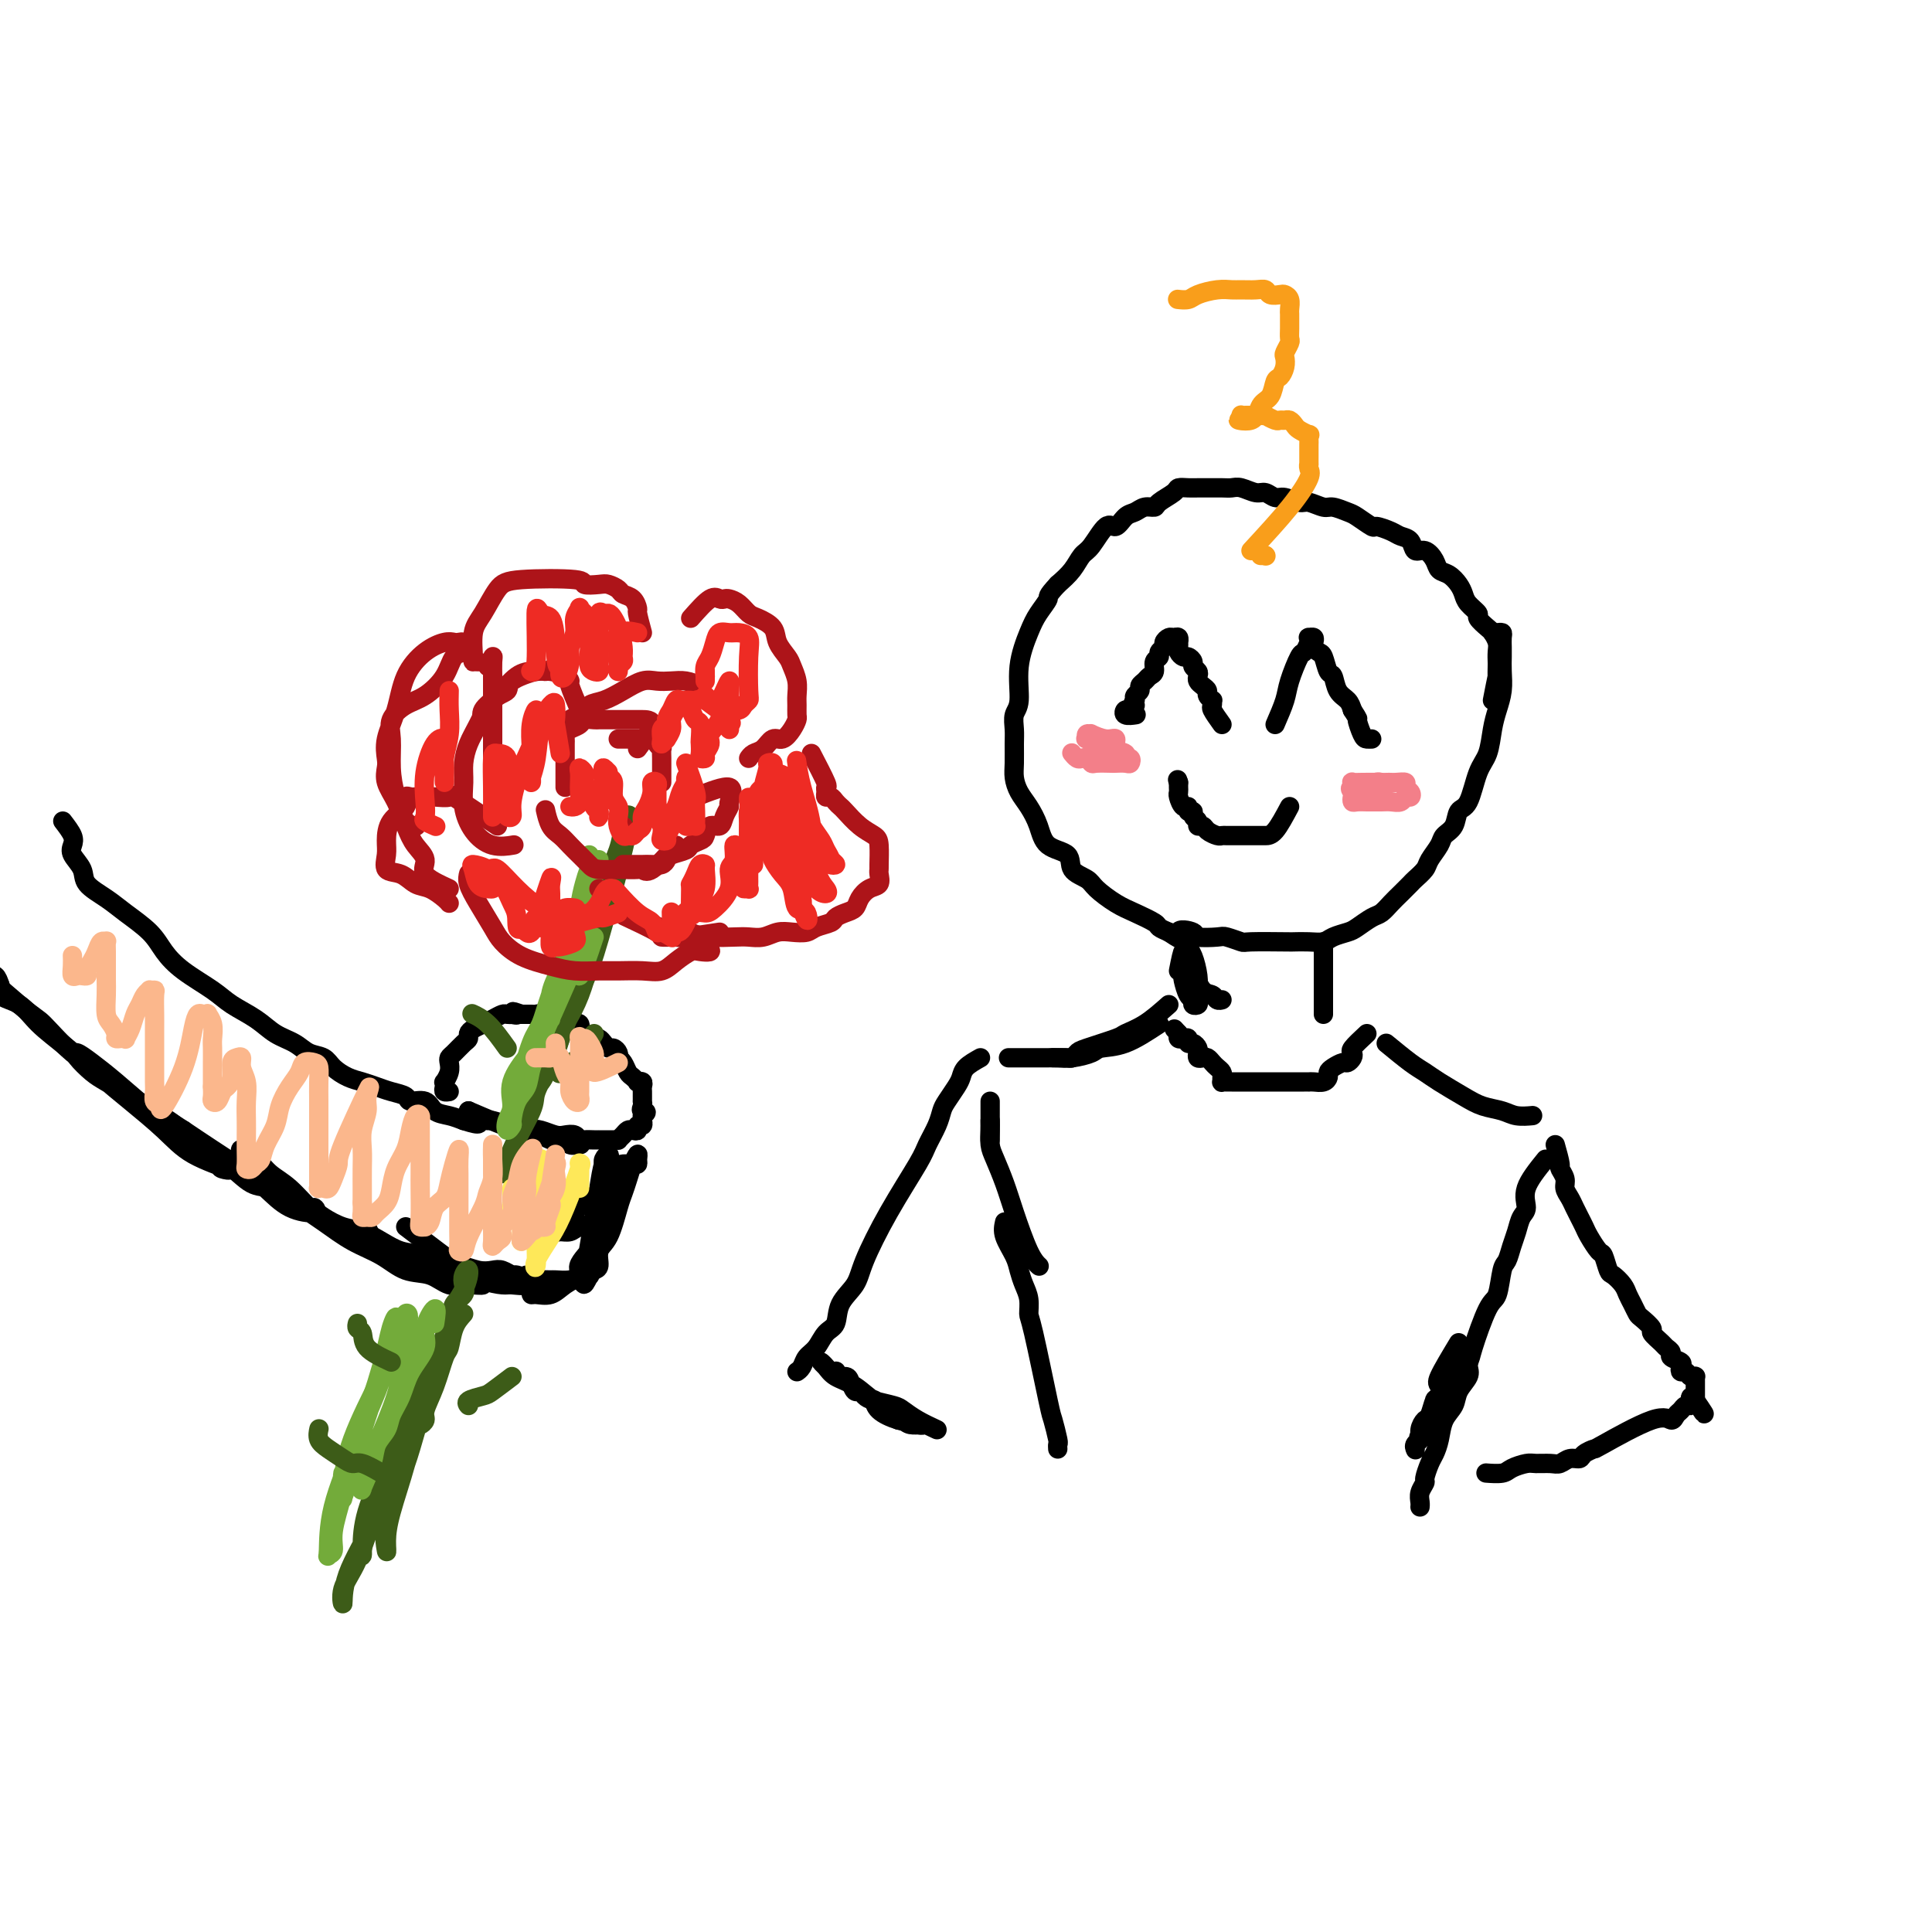 <svg viewBox='0 0 400 400' version='1.1' xmlns='http://www.w3.org/2000/svg' xmlns:xlink='http://www.w3.org/1999/xlink'><g fill='none' stroke='rgb(0,0,0)' stroke-width='4' stroke-linecap='round' stroke-linejoin='round'><path d='M13,170c0.829,1.083 1.659,2.166 2,3c0.341,0.834 0.195,1.420 0,2c-0.195,0.580 -0.438,1.155 0,2c0.438,0.845 1.556,1.962 2,3c0.444,1.038 0.215,1.999 1,3c0.785,1.001 2.584,2.041 4,3c1.416,0.959 2.448,1.835 4,3c1.552,1.165 3.624,2.619 5,4c1.376,1.381 2.055,2.690 3,4c0.945,1.310 2.156,2.620 4,4c1.844,1.380 4.321,2.831 6,4c1.679,1.169 2.560,2.057 4,3c1.440,0.943 3.439,1.939 5,3c1.561,1.061 2.682,2.185 4,3c1.318,0.815 2.831,1.321 4,2c1.169,0.679 1.993,1.530 3,2c1.007,0.470 2.198,0.560 3,1c0.802,0.440 1.214,1.231 2,2c0.786,0.769 1.945,1.515 3,2c1.055,0.485 2.007,0.709 3,1c0.993,0.291 2.027,0.651 3,1c0.973,0.349 1.884,0.689 3,1c1.116,0.311 2.438,0.594 3,1c0.562,0.406 0.366,0.935 1,1c0.634,0.065 2.098,-0.333 3,0c0.902,0.333 1.243,1.397 2,2c0.757,0.603 1.931,0.744 3,1c1.069,0.256 2.035,0.628 3,1'/><path d='M96,232c4.276,1.389 2.965,0.361 3,0c0.035,-0.361 1.417,-0.055 2,0c0.583,0.055 0.366,-0.143 1,0c0.634,0.143 2.119,0.626 3,1c0.881,0.374 1.156,0.640 2,1c0.844,0.360 2.255,0.814 3,1c0.745,0.186 0.825,0.103 1,0c0.175,-0.103 0.446,-0.225 1,0c0.554,0.225 1.390,0.796 2,1c0.610,0.204 0.994,0.041 1,0c0.006,-0.041 -0.366,0.042 0,0c0.366,-0.042 1.471,-0.207 2,0c0.529,0.207 0.482,0.788 1,1c0.518,0.212 1.601,0.057 2,0c0.399,-0.057 0.114,-0.016 0,0c-0.114,0.016 -0.057,0.008 0,0'/><path d='M97,230c0.000,0.000 0.100,0.100 0.1,0.1'/><path d='M97,230c3.926,1.683 7.853,3.365 10,4c2.147,0.635 2.515,0.222 3,0c0.485,-0.222 1.086,-0.252 2,0c0.914,0.252 2.142,0.785 3,1c0.858,0.215 1.347,0.110 2,0c0.653,-0.110 1.471,-0.226 2,0c0.529,0.226 0.768,0.793 1,1c0.232,0.207 0.457,0.056 1,0c0.543,-0.056 1.402,-0.015 2,0c0.598,0.015 0.933,0.004 1,0c0.067,-0.004 -0.136,-0.001 0,0c0.136,0.001 0.610,0.001 1,0c0.390,-0.001 0.696,-0.003 1,0c0.304,0.003 0.606,0.011 1,0c0.394,-0.011 0.879,-0.042 1,0c0.121,0.042 -0.121,0.156 0,0c0.121,-0.156 0.606,-0.582 1,-1c0.394,-0.418 0.698,-0.829 1,-1c0.302,-0.171 0.603,-0.102 1,0c0.397,0.102 0.891,0.237 1,0c0.109,-0.237 -0.167,-0.847 0,-1c0.167,-0.153 0.777,0.152 1,0c0.223,-0.152 0.060,-0.763 0,-1c-0.060,-0.237 -0.016,-0.102 0,0c0.016,0.102 0.005,0.172 0,0c-0.005,-0.172 -0.002,-0.586 0,-1'/><path d='M133,231c1.547,-0.956 0.414,-0.848 0,-1c-0.414,-0.152 -0.111,-0.566 0,-1c0.111,-0.434 0.029,-0.890 0,-1c-0.029,-0.110 -0.007,0.124 0,0c0.007,-0.124 -0.002,-0.608 0,-1c0.002,-0.392 0.015,-0.693 0,-1c-0.015,-0.307 -0.060,-0.621 0,-1c0.060,-0.379 0.223,-0.821 0,-1c-0.223,-0.179 -0.833,-0.093 -1,0c-0.167,0.093 0.109,0.193 0,0c-0.109,-0.193 -0.604,-0.679 -1,-1c-0.396,-0.321 -0.695,-0.478 -1,-1c-0.305,-0.522 -0.617,-1.411 -1,-2c-0.383,-0.589 -0.838,-0.880 -1,-1c-0.162,-0.120 -0.032,-0.070 0,0c0.032,0.070 -0.033,0.160 0,0c0.033,-0.160 0.163,-0.568 0,-1c-0.163,-0.432 -0.621,-0.886 -1,-1c-0.379,-0.114 -0.679,0.114 -1,0c-0.321,-0.114 -0.663,-0.569 -1,-1c-0.337,-0.431 -0.668,-0.837 -1,-1c-0.332,-0.163 -0.663,-0.081 -1,0c-0.337,0.081 -0.678,0.162 -1,0c-0.322,-0.162 -0.625,-0.565 -1,-1c-0.375,-0.435 -0.821,-0.900 -1,-1c-0.179,-0.100 -0.089,0.166 0,0c0.089,-0.166 0.179,-0.762 0,-1c-0.179,-0.238 -0.626,-0.116 -1,0c-0.374,0.116 -0.674,0.227 -1,0c-0.326,-0.227 -0.679,-0.793 -1,-1c-0.321,-0.207 -0.611,-0.056 -1,0c-0.389,0.056 -0.879,0.016 -1,0c-0.121,-0.016 0.126,-0.008 0,0c-0.126,0.008 -0.626,0.016 -1,0c-0.374,-0.016 -0.621,-0.057 -1,0c-0.379,0.057 -0.888,0.211 -1,0c-0.112,-0.211 0.174,-0.789 0,-1c-0.174,-0.211 -0.810,-0.057 -1,0c-0.190,0.057 0.064,0.015 0,0c-0.064,-0.015 -0.447,-0.004 -1,0c-0.553,0.004 -1.277,0.002 -2,0'/><path d='M108,210c-3.101,-1.083 -1.355,-0.291 -1,0c0.355,0.291 -0.681,0.081 -1,0c-0.319,-0.081 0.081,-0.033 0,0c-0.081,0.033 -0.641,0.050 -1,0c-0.359,-0.050 -0.517,-0.168 -1,0c-0.483,0.168 -1.292,0.623 -2,1c-0.708,0.377 -1.316,0.677 -2,1c-0.684,0.323 -1.444,0.668 -2,1c-0.556,0.332 -0.909,0.653 -1,1c-0.091,0.347 0.081,0.722 0,1c-0.081,0.278 -0.413,0.458 -1,1c-0.587,0.542 -1.429,1.445 -2,2c-0.571,0.555 -0.871,0.761 -1,1c-0.129,0.239 -0.087,0.512 0,1c0.087,0.488 0.218,1.192 0,2c-0.218,0.808 -0.787,1.719 -1,2c-0.213,0.281 -0.071,-0.068 0,0c0.071,0.068 0.071,0.554 0,1c-0.071,0.446 -0.211,0.851 0,1c0.211,0.149 0.775,0.043 1,0c0.225,-0.043 0.113,-0.021 0,0'/><path d='M129,242c-1.326,1.646 -2.652,3.291 -3,4c-0.348,0.709 0.283,0.481 0,1c-0.283,0.519 -1.480,1.785 -2,3c-0.520,1.215 -0.364,2.379 -1,3c-0.636,0.621 -2.066,0.698 -3,1c-0.934,0.302 -1.372,0.828 -2,1c-0.628,0.172 -1.445,-0.012 -2,0c-0.555,0.012 -0.848,0.218 -1,0c-0.152,-0.218 -0.162,-0.861 0,-1c0.162,-0.139 0.495,0.226 1,0c0.505,-0.226 1.181,-1.041 2,-2c0.819,-0.959 1.781,-2.061 3,-3c1.219,-0.939 2.695,-1.715 4,-3c1.305,-1.285 2.441,-3.079 3,-4c0.559,-0.921 0.543,-0.970 1,-1c0.457,-0.030 1.387,-0.041 2,0c0.613,0.041 0.907,0.135 1,0c0.093,-0.135 -0.017,-0.500 0,-1c0.017,-0.500 0.160,-1.137 0,-1c-0.160,0.137 -0.623,1.048 -1,2c-0.377,0.952 -0.669,1.944 -1,3c-0.331,1.056 -0.701,2.174 -1,3c-0.299,0.826 -0.528,1.359 -1,3c-0.472,1.641 -1.187,4.390 -2,6c-0.813,1.610 -1.723,2.081 -2,3c-0.277,0.919 0.079,2.286 0,3c-0.079,0.714 -0.594,0.775 -1,1c-0.406,0.225 -0.703,0.612 -1,1'/><path d='M122,264c-1.622,3.612 -1.178,1.141 -1,0c0.178,-1.141 0.090,-0.953 0,-1c-0.090,-0.047 -0.182,-0.330 0,-1c0.182,-0.670 0.636,-1.728 1,-3c0.364,-1.272 0.636,-2.759 1,-4c0.364,-1.241 0.819,-2.236 1,-3c0.181,-0.764 0.090,-1.299 0,-1c-0.090,0.299 -0.177,1.430 0,3c0.177,1.570 0.617,3.577 0,5c-0.617,1.423 -2.291,2.262 -3,3c-0.709,0.738 -0.453,1.375 -1,2c-0.547,0.625 -1.898,1.236 -3,2c-1.102,0.764 -1.956,1.679 -3,2c-1.044,0.321 -2.280,0.047 -3,0c-0.720,-0.047 -0.925,0.132 -1,0c-0.075,-0.132 -0.020,-0.574 0,-1c0.020,-0.426 0.006,-0.836 0,-1c-0.006,-0.164 -0.003,-0.082 0,0'/><path d='M109,264c0.305,0.849 0.611,1.698 0,2c-0.611,0.302 -2.137,0.056 -3,0c-0.863,-0.056 -1.062,0.078 -2,0c-0.938,-0.078 -2.614,-0.367 -4,-1c-1.386,-0.633 -2.481,-1.611 -4,-2c-1.519,-0.389 -3.461,-0.191 -5,0c-1.539,0.191 -2.675,0.373 -4,0c-1.325,-0.373 -2.838,-1.302 -4,-2c-1.162,-0.698 -1.971,-1.167 -3,-2c-1.029,-0.833 -2.277,-2.032 -3,-3c-0.723,-0.968 -0.921,-1.705 -1,-2c-0.079,-0.295 -0.040,-0.147 0,0'/><path d='M84,254c4.554,3.460 9.108,6.920 12,9c2.892,2.080 4.123,2.780 4,3c-0.123,0.220 -1.598,-0.041 -3,0c-1.402,0.041 -2.729,0.385 -4,0c-1.271,-0.385 -2.484,-1.498 -4,-2c-1.516,-0.502 -3.335,-0.392 -5,-1c-1.665,-0.608 -3.177,-1.935 -5,-3c-1.823,-1.065 -3.957,-1.870 -6,-3c-2.043,-1.130 -3.995,-2.586 -6,-4c-2.005,-1.414 -4.064,-2.788 -6,-4c-1.936,-1.212 -3.751,-2.263 -5,-3c-1.249,-0.737 -1.933,-1.159 -3,-2c-1.067,-0.841 -2.516,-2.101 -3,-3c-0.484,-0.899 -0.003,-1.439 0,-2c0.003,-0.561 -0.472,-1.144 0,-1c0.472,0.144 1.891,1.014 3,2c1.109,0.986 1.909,2.086 3,3c1.091,0.914 2.474,1.642 4,3c1.526,1.358 3.196,3.347 4,4c0.804,0.653 0.741,-0.029 1,0c0.259,0.029 0.840,0.770 0,1c-0.840,0.230 -3.101,-0.052 -5,-1c-1.899,-0.948 -3.437,-2.563 -5,-4c-1.563,-1.437 -3.152,-2.694 -5,-4c-1.848,-1.306 -3.957,-2.659 -6,-4c-2.043,-1.341 -4.022,-2.671 -6,-4'/><path d='M38,234c-5.149,-3.242 -5.023,-3.348 -6,-4c-0.977,-0.652 -3.059,-1.850 -5,-3c-1.941,-1.150 -3.742,-2.251 -5,-3c-1.258,-0.749 -1.974,-1.147 -3,-2c-1.026,-0.853 -2.361,-2.160 -3,-3c-0.639,-0.840 -0.581,-1.212 0,-1c0.581,0.212 1.683,1.008 3,2c1.317,0.992 2.847,2.182 5,4c2.153,1.818 4.928,4.266 7,6c2.072,1.734 3.440,2.754 5,4c1.560,1.246 3.310,2.719 5,4c1.690,1.281 3.319,2.372 4,3c0.681,0.628 0.413,0.794 1,1c0.587,0.206 2.029,0.451 1,0c-1.029,-0.451 -4.528,-1.600 -7,-3c-2.472,-1.400 -3.918,-3.052 -6,-5c-2.082,-1.948 -4.800,-4.192 -7,-6c-2.200,-1.808 -3.882,-3.179 -6,-5c-2.118,-1.821 -4.671,-4.092 -7,-6c-2.329,-1.908 -4.432,-3.453 -6,-5c-1.568,-1.547 -2.599,-3.095 -4,-4c-1.401,-0.905 -3.171,-1.165 -4,-2c-0.829,-0.835 -0.717,-2.244 -1,-3c-0.283,-0.756 -0.961,-0.857 -1,-1c-0.039,-0.143 0.560,-0.326 1,0c0.440,0.326 0.720,1.163 1,2'/><path d='M0,204c-6.287,-4.980 0.497,1.070 4,4c3.503,2.930 3.727,2.740 5,4c1.273,1.260 3.595,3.972 6,6c2.405,2.028 4.894,3.374 7,5c2.106,1.626 3.830,3.532 6,5c2.170,1.468 4.786,2.497 7,4c2.214,1.503 4.027,3.481 6,5c1.973,1.519 4.107,2.581 6,4c1.893,1.419 3.545,3.195 5,4c1.455,0.805 2.713,0.639 4,1c1.287,0.361 2.602,1.248 4,2c1.398,0.752 2.880,1.370 4,2c1.120,0.630 1.877,1.272 3,2c1.123,0.728 2.610,1.542 4,2c1.390,0.458 2.682,0.561 4,1c1.318,0.439 2.662,1.213 4,2c1.338,0.787 2.668,1.588 4,2c1.332,0.412 2.664,0.436 4,1c1.336,0.564 2.675,1.667 4,2c1.325,0.333 2.635,-0.103 4,0c1.365,0.103 2.783,0.744 4,1c1.217,0.256 2.232,0.125 3,0c0.768,-0.125 1.289,-0.244 2,0c0.711,0.244 1.613,0.850 2,1c0.387,0.150 0.259,-0.156 1,0c0.741,0.156 2.352,0.775 3,1c0.648,0.225 0.334,0.058 1,0c0.666,-0.058 2.313,-0.005 3,0c0.687,0.005 0.416,-0.037 1,0c0.584,0.037 2.024,0.153 3,0c0.976,-0.153 1.488,-0.577 2,-1'/><path d='M120,264c4.377,0.292 0.818,0.021 0,-1c-0.818,-1.021 1.105,-2.794 2,-4c0.895,-1.206 0.762,-1.846 1,-3c0.238,-1.154 0.848,-2.821 1,-4c0.152,-1.179 -0.155,-1.870 0,-2c0.155,-0.130 0.773,0.303 1,0c0.227,-0.303 0.064,-1.340 0,-2c-0.064,-0.660 -0.031,-0.944 0,-2c0.031,-1.056 0.058,-2.886 0,-4c-0.058,-1.114 -0.201,-1.514 0,-2c0.201,-0.486 0.744,-1.059 1,-1c0.256,0.059 0.223,0.748 0,1c-0.223,0.252 -0.637,0.067 -1,1c-0.363,0.933 -0.675,2.986 -1,5c-0.325,2.014 -0.661,3.990 -1,6c-0.339,2.010 -0.679,4.055 -1,6c-0.321,1.945 -0.622,3.789 -1,5c-0.378,1.211 -0.833,1.787 -1,2c-0.167,0.213 -0.048,0.061 0,0c0.048,-0.061 0.024,-0.030 0,0'/></g>
<g fill='none' stroke='rgb(61,92,24)' stroke-width='4' stroke-linecap='round' stroke-linejoin='round'><path d='M124,189c-0.748,3.605 -1.497,7.210 -3,12c-1.503,4.790 -3.761,10.764 -5,14c-1.239,3.236 -1.459,3.735 -2,5c-0.541,1.265 -1.403,3.296 -2,4c-0.597,0.704 -0.931,0.081 -1,0c-0.069,-0.081 0.126,0.379 0,0c-0.126,-0.379 -0.572,-1.598 0,-3c0.572,-1.402 2.163,-2.988 3,-5c0.837,-2.012 0.920,-4.451 2,-7c1.080,-2.549 3.159,-5.208 4,-8c0.841,-2.792 0.445,-5.718 1,-8c0.555,-2.282 2.060,-3.919 3,-6c0.940,-2.081 1.315,-4.607 2,-6c0.685,-1.393 1.679,-1.653 2,-2c0.321,-0.347 -0.033,-0.780 0,-1c0.033,-0.220 0.453,-0.229 0,2c-0.453,2.229 -1.778,6.694 -3,11c-1.222,4.306 -2.339,8.453 -4,12c-1.661,3.547 -3.865,6.494 -5,9c-1.135,2.506 -1.201,4.573 -2,6c-0.799,1.427 -2.332,2.216 -3,3c-0.668,0.784 -0.472,1.563 0,1c0.472,-0.563 1.219,-2.467 2,-5c0.781,-2.533 1.596,-5.695 3,-9c1.404,-3.305 3.397,-6.752 5,-11c1.603,-4.248 2.816,-9.298 4,-13c1.184,-3.702 2.338,-6.058 3,-8c0.662,-1.942 0.831,-3.471 1,-5'/><path d='M129,171c2.601,-6.697 0.604,3.062 -1,9c-1.604,5.938 -2.816,8.056 -4,12c-1.184,3.944 -2.341,9.714 -4,14c-1.659,4.286 -3.822,7.089 -5,9c-1.178,1.911 -1.372,2.932 -2,4c-0.628,1.068 -1.690,2.184 -2,3c-0.310,0.816 0.130,1.333 0,2c-0.130,0.667 -0.831,1.484 -1,2c-0.169,0.516 0.196,0.731 0,1c-0.196,0.269 -0.951,0.590 -1,0c-0.049,-0.590 0.609,-2.093 1,-3c0.391,-0.907 0.514,-1.217 1,-2c0.486,-0.783 1.333,-2.038 2,-3c0.667,-0.962 1.154,-1.632 2,-4c0.846,-2.368 2.052,-6.433 3,-9c0.948,-2.567 1.637,-3.635 2,-4c0.363,-0.365 0.401,-0.029 0,1c-0.401,1.029 -1.242,2.749 -2,5c-0.758,2.251 -1.433,5.032 -2,7c-0.567,1.968 -1.027,3.122 -2,5c-0.973,1.878 -2.461,4.479 -3,6c-0.539,1.521 -0.131,1.963 -1,4c-0.869,2.037 -3.017,5.670 -4,8c-0.983,2.330 -0.803,3.358 -1,4c-0.197,0.642 -0.771,0.898 -1,1c-0.229,0.102 -0.115,0.051 0,0'/><path d='M96,272c-0.751,0.837 -1.501,1.674 -2,3c-0.499,1.326 -0.746,3.143 -1,4c-0.254,0.857 -0.517,0.756 -1,2c-0.483,1.244 -1.188,3.835 -2,6c-0.812,2.165 -1.732,3.906 -2,5c-0.268,1.094 0.115,1.542 0,2c-0.115,0.458 -0.728,0.927 -1,1c-0.272,0.073 -0.205,-0.249 0,-1c0.205,-0.751 0.546,-1.930 1,-4c0.454,-2.070 1.022,-5.030 2,-8c0.978,-2.970 2.366,-5.950 3,-8c0.634,-2.050 0.514,-3.169 1,-4c0.486,-0.831 1.580,-1.375 2,-2c0.420,-0.625 0.168,-1.331 0,-2c-0.168,-0.669 -0.251,-1.301 0,-2c0.251,-0.699 0.835,-1.464 1,-1c0.165,0.464 -0.090,2.156 -1,4c-0.910,1.844 -2.475,3.840 -3,5c-0.525,1.160 -0.012,1.486 -1,5c-0.988,3.514 -3.479,10.218 -5,15c-1.521,4.782 -2.071,7.641 -3,11c-0.929,3.359 -2.237,7.217 -3,10c-0.763,2.783 -0.982,4.491 -1,6c-0.018,1.509 0.163,2.817 0,2c-0.163,-0.817 -0.670,-3.761 0,-7c0.670,-3.239 2.518,-6.773 4,-11c1.482,-4.227 2.597,-9.147 4,-13c1.403,-3.853 3.094,-6.640 4,-9c0.906,-2.360 1.026,-4.292 1,-5c-0.026,-0.708 -0.199,-0.191 0,0c0.199,0.191 0.771,0.054 0,2c-0.771,1.946 -2.886,5.973 -5,10'/><path d='M88,288c-1.654,4.003 -3.291,8.012 -5,12c-1.709,3.988 -3.492,7.955 -5,12c-1.508,4.045 -2.740,8.168 -4,11c-1.260,2.832 -2.546,4.372 -3,6c-0.454,1.628 -0.074,3.344 0,3c0.074,-0.344 -0.158,-2.747 1,-6c1.158,-3.253 3.706,-7.356 6,-12c2.294,-4.644 4.334,-9.829 6,-15c1.666,-5.171 2.958,-10.329 4,-14c1.042,-3.671 1.834,-5.857 1,-4c-0.834,1.857 -3.295,7.755 -5,12c-1.705,4.245 -2.654,6.837 -4,10c-1.346,3.163 -3.089,6.896 -4,10c-0.911,3.104 -0.990,5.580 -1,7c-0.010,1.420 0.049,1.783 0,2c-0.049,0.217 -0.205,0.289 0,-1c0.205,-1.289 0.773,-3.940 1,-5c0.227,-1.060 0.114,-0.530 0,0'/><path d='M124,186c-0.876,3.238 -1.751,6.476 -2,8c-0.249,1.524 0.129,1.335 0,2c-0.129,0.665 -0.765,2.183 -1,3c-0.235,0.817 -0.071,0.931 0,1c0.071,0.069 0.047,0.091 0,-1c-0.047,-1.091 -0.117,-3.296 0,-5c0.117,-1.704 0.420,-2.905 1,-5c0.580,-2.095 1.436,-5.082 2,-7c0.564,-1.918 0.837,-2.766 1,-3c0.163,-0.234 0.215,0.144 0,2c-0.215,1.856 -0.697,5.188 -1,8c-0.303,2.812 -0.428,5.103 -1,7c-0.572,1.897 -1.592,3.399 -2,4c-0.408,0.601 -0.204,0.300 0,0'/></g>
<g fill='none' stroke='rgb(115,171,58)' stroke-width='4' stroke-linecap='round' stroke-linejoin='round'><path d='M124,178c-0.370,0.556 -0.740,1.111 -1,3c-0.260,1.889 -0.409,5.111 -1,8c-0.591,2.889 -1.622,5.443 -3,8c-1.378,2.557 -3.101,5.115 -4,7c-0.899,1.885 -0.974,3.096 -1,4c-0.026,0.904 -0.002,1.499 0,2c0.002,0.501 -0.017,0.906 0,1c0.017,0.094 0.070,-0.122 0,-1c-0.070,-0.878 -0.264,-2.416 0,-4c0.264,-1.584 0.987,-3.214 2,-5c1.013,-1.786 2.315,-3.729 3,-6c0.685,-2.271 0.754,-4.870 1,-7c0.246,-2.130 0.671,-3.792 1,-5c0.329,-1.208 0.563,-1.963 1,-3c0.437,-1.037 1.078,-2.358 1,0c-0.078,2.358 -0.876,8.394 -2,13c-1.124,4.606 -2.574,7.784 -4,11c-1.426,3.216 -2.829,6.472 -4,9c-1.171,2.528 -2.112,4.328 -3,6c-0.888,1.672 -1.724,3.215 -2,4c-0.276,0.785 0.008,0.811 0,1c-0.008,0.189 -0.307,0.539 0,-1c0.307,-1.539 1.220,-4.968 2,-7c0.780,-2.032 1.425,-2.668 2,-4c0.575,-1.332 1.078,-3.358 2,-6c0.922,-2.642 2.263,-5.898 3,-8c0.737,-2.102 0.868,-3.051 1,-4'/><path d='M118,194c1.764,-4.853 1.174,-2.485 1,-1c-0.174,1.485 0.067,2.087 0,3c-0.067,0.913 -0.442,2.137 -1,4c-0.558,1.863 -1.300,4.365 -2,6c-0.700,1.635 -1.357,2.403 -2,4c-0.643,1.597 -1.273,4.022 -2,6c-0.727,1.978 -1.553,3.509 -2,5c-0.447,1.491 -0.516,2.941 -1,4c-0.484,1.059 -1.385,1.728 -2,3c-0.615,1.272 -0.945,3.146 -1,4c-0.055,0.854 0.164,0.688 0,1c-0.164,0.312 -0.712,1.102 -1,1c-0.288,-0.102 -0.315,-1.096 0,-2c0.315,-0.904 0.971,-1.716 1,-3c0.029,-1.284 -0.569,-3.038 0,-5c0.569,-1.962 2.305,-4.132 3,-5c0.695,-0.868 0.347,-0.434 0,0'/><path d='M90,274c0.248,-1.631 0.495,-3.263 0,-3c-0.495,0.263 -1.733,2.419 -2,4c-0.267,1.581 0.438,2.587 0,4c-0.438,1.413 -2.019,3.235 -3,5c-0.981,1.765 -1.361,3.474 -2,5c-0.639,1.526 -1.538,2.869 -2,4c-0.462,1.131 -0.487,2.051 -1,3c-0.513,0.949 -1.512,1.926 -2,3c-0.488,1.074 -0.463,2.245 -1,4c-0.537,1.755 -1.637,4.093 -2,5c-0.363,0.907 0.010,0.382 0,0c-0.010,-0.382 -0.404,-0.620 0,-2c0.404,-1.380 1.607,-3.903 3,-7c1.393,-3.097 2.975,-6.769 4,-10c1.025,-3.231 1.494,-6.020 2,-8c0.506,-1.980 1.049,-3.150 1,-4c-0.049,-0.850 -0.691,-1.380 -1,-1c-0.309,0.380 -0.284,1.670 -1,3c-0.716,1.330 -2.171,2.701 -3,4c-0.829,1.299 -1.030,2.527 -2,5c-0.970,2.473 -2.709,6.193 -4,10c-1.291,3.807 -2.136,7.702 -3,11c-0.864,3.298 -1.748,5.999 -2,8c-0.252,2.001 0.129,3.303 0,4c-0.129,0.697 -0.767,0.790 -1,1c-0.233,0.210 -0.060,0.538 0,-1c0.060,-1.538 0.007,-4.943 1,-9c0.993,-4.057 3.031,-8.768 5,-14c1.969,-5.232 3.867,-10.987 5,-15c1.133,-4.013 1.500,-6.285 2,-8c0.500,-1.715 1.134,-2.872 1,-2c-0.134,0.872 -1.036,3.773 -2,7c-0.964,3.227 -1.990,6.779 -3,10c-1.010,3.221 -2.005,6.110 -3,9'/><path d='M74,299c-1.474,5.349 -1.661,6.720 -2,8c-0.339,1.280 -0.832,2.467 -1,3c-0.168,0.533 -0.010,0.412 0,0c0.010,-0.412 -0.128,-1.113 0,-3c0.128,-1.887 0.523,-4.959 2,-9c1.477,-4.041 4.037,-9.051 6,-13c1.963,-3.949 3.329,-6.839 4,-9c0.671,-2.161 0.646,-3.595 1,-4c0.354,-0.405 1.086,0.218 0,3c-1.086,2.782 -3.990,7.722 -6,12c-2.010,4.278 -3.127,7.892 -4,11c-0.873,3.108 -1.502,5.709 -2,7c-0.498,1.291 -0.865,1.271 -1,1c-0.135,-0.271 -0.039,-0.792 0,-1c0.039,-0.208 0.019,-0.104 0,0'/><path d='M123,194c-1.246,3.760 -2.492,7.519 -3,8c-0.508,0.481 -0.279,-2.318 0,-5c0.279,-2.682 0.607,-5.247 1,-8c0.393,-2.753 0.849,-5.695 1,-8c0.151,-2.305 -0.005,-3.973 0,-4c0.005,-0.027 0.169,1.586 0,3c-0.169,1.414 -0.672,2.627 -1,5c-0.328,2.373 -0.480,5.904 -1,9c-0.520,3.096 -1.409,5.757 -2,7c-0.591,1.243 -0.883,1.070 -1,1c-0.117,-0.070 -0.058,-0.035 0,0'/></g>
<g fill='none' stroke='rgb(173,20,25)' stroke-width='4' stroke-linecap='round' stroke-linejoin='round'><path d='M137,162c-0.002,-1.640 -0.004,-3.279 0,-4c0.004,-0.721 0.013,-0.523 0,-1c-0.013,-0.477 -0.049,-1.631 0,-2c0.049,-0.369 0.182,0.045 0,0c-0.182,-0.045 -0.678,-0.548 -1,-1c-0.322,-0.452 -0.471,-0.853 -1,-1c-0.529,-0.147 -1.438,-0.039 -2,0c-0.562,0.039 -0.778,0.011 -1,0c-0.222,-0.011 -0.452,-0.003 -1,0c-0.548,0.003 -1.415,0.001 -2,0c-0.585,-0.001 -0.888,-0.000 -1,0c-0.112,0.000 -0.032,0.000 0,0c0.032,-0.000 0.016,-0.000 0,0'/><path d='M132,155c1.477,-2.000 2.954,-4.000 3,-5c0.046,-1.000 -1.338,-1.000 -2,-1c-0.662,-0.000 -0.601,-0.000 -1,0c-0.399,0.000 -1.258,0.000 -2,0c-0.742,-0.000 -1.369,-0.001 -2,0c-0.631,0.001 -1.267,0.003 -2,0c-0.733,-0.003 -1.562,-0.012 -2,0c-0.438,0.012 -0.485,0.045 -1,0c-0.515,-0.045 -1.497,-0.166 -2,0c-0.503,0.166 -0.527,0.621 -1,1c-0.473,0.379 -1.395,0.682 -2,1c-0.605,0.318 -0.894,0.653 -1,1c-0.106,0.347 -0.028,0.708 0,1c0.028,0.292 0.008,0.516 0,1c-0.008,0.484 -0.002,1.229 0,2c0.002,0.771 0.001,1.569 0,2c-0.001,0.431 -0.000,0.494 0,1c0.000,0.506 0.000,1.455 0,2c-0.000,0.545 -0.000,0.685 0,1c0.000,0.315 0.000,0.804 0,1c-0.000,0.196 -0.000,0.098 0,0'/><path d='M129,171c0.000,0.000 0.100,0.100 0.1,0.1'/><path d='M144,165c2.966,-1.166 5.931,-2.333 7,-2c1.069,0.333 0.241,2.164 0,3c-0.241,0.836 0.104,0.676 0,1c-0.104,0.324 -0.657,1.134 -1,2c-0.343,0.866 -0.478,1.790 -1,2c-0.522,0.210 -1.433,-0.295 -2,0c-0.567,0.295 -0.789,1.388 -1,2c-0.211,0.612 -0.410,0.741 -1,1c-0.590,0.259 -1.572,0.648 -2,1c-0.428,0.352 -0.303,0.669 -1,1c-0.697,0.331 -2.218,0.677 -3,1c-0.782,0.323 -0.825,0.622 -1,1c-0.175,0.378 -0.481,0.833 -1,1c-0.519,0.167 -1.252,0.045 -2,0c-0.748,-0.045 -1.511,-0.012 -2,0c-0.489,0.012 -0.706,0.003 -1,0c-0.294,-0.003 -0.667,-0.001 -1,0c-0.333,0.001 -0.628,0.000 -1,0c-0.372,-0.000 -0.821,-0.000 -1,0c-0.179,0.000 -0.090,0.000 0,0'/><path d='M140,175c-1.893,2.113 -3.786,4.226 -5,5c-1.214,0.774 -1.750,0.208 -2,0c-0.250,-0.208 -0.213,-0.058 -1,0c-0.787,0.058 -2.399,0.024 -3,0c-0.601,-0.024 -0.191,-0.037 -1,0c-0.809,0.037 -2.835,0.123 -4,0c-1.165,-0.123 -1.467,-0.454 -2,-1c-0.533,-0.546 -1.295,-1.306 -2,-2c-0.705,-0.694 -1.352,-1.321 -2,-2c-0.648,-0.679 -1.297,-1.409 -2,-2c-0.703,-0.591 -1.458,-1.044 -2,-2c-0.542,-0.956 -0.869,-2.416 -1,-3c-0.131,-0.584 -0.065,-0.292 0,0'/><path d='M145,142c-1.002,-0.419 -2.003,-0.839 -3,-1c-0.997,-0.161 -1.989,-0.064 -3,0c-1.011,0.064 -2.042,0.096 -3,0c-0.958,-0.096 -1.842,-0.320 -3,0c-1.158,0.320 -2.590,1.184 -4,2c-1.410,0.816 -2.797,1.584 -4,2c-1.203,0.416 -2.221,0.479 -3,1c-0.779,0.521 -1.319,1.499 -2,2c-0.681,0.501 -1.502,0.526 -2,1c-0.498,0.474 -0.673,1.397 -1,2c-0.327,0.603 -0.808,0.887 -1,1c-0.192,0.113 -0.096,0.057 0,0'/><path d='M120,147c-0.858,-2.022 -1.715,-4.044 -2,-5c-0.285,-0.956 0.003,-0.845 0,-1c-0.003,-0.155 -0.296,-0.577 -1,-1c-0.704,-0.423 -1.819,-0.847 -3,-1c-1.181,-0.153 -2.429,-0.035 -3,0c-0.571,0.035 -0.465,-0.011 -1,0c-0.535,0.011 -1.713,0.080 -3,1c-1.287,0.920 -2.685,2.690 -4,4c-1.315,1.310 -2.546,2.160 -3,3c-0.454,0.840 -0.130,1.668 0,2c0.130,0.332 0.065,0.166 0,0'/><path d='M115,138c-0.767,0.469 -1.535,0.938 -2,1c-0.465,0.062 -0.628,-0.283 -2,0c-1.372,0.283 -3.954,1.194 -5,2c-1.046,0.806 -0.557,1.506 -1,2c-0.443,0.494 -1.817,0.781 -3,2c-1.183,1.219 -2.175,3.371 -3,5c-0.825,1.629 -1.485,2.736 -2,4c-0.515,1.264 -0.887,2.686 -1,4c-0.113,1.314 0.033,2.520 0,4c-0.033,1.480 -0.247,3.234 0,5c0.247,1.766 0.953,3.546 2,5c1.047,1.454 2.436,2.584 4,3c1.564,0.416 3.304,0.119 4,0c0.696,-0.119 0.348,-0.059 0,0'/><path d='M133,131c-0.438,-1.632 -0.876,-3.263 -1,-4c-0.124,-0.737 0.065,-0.579 0,-1c-0.065,-0.421 -0.386,-1.419 -1,-2c-0.614,-0.581 -1.521,-0.743 -2,-1c-0.479,-0.257 -0.528,-0.608 -1,-1c-0.472,-0.392 -1.365,-0.824 -2,-1c-0.635,-0.176 -1.012,-0.097 -2,0c-0.988,0.097 -2.585,0.210 -3,0c-0.415,-0.210 0.354,-0.743 -2,-1c-2.354,-0.257 -7.832,-0.237 -11,0c-3.168,0.237 -4.027,0.690 -5,2c-0.973,1.310 -2.061,3.475 -3,5c-0.939,1.525 -1.730,2.409 -2,4c-0.270,1.591 -0.021,3.890 0,5c0.021,1.110 -0.187,1.029 0,1c0.187,-0.029 0.768,-0.008 1,0c0.232,0.008 0.116,0.004 0,0'/><path d='M101,138c0.423,-0.885 0.845,-1.770 1,-2c0.155,-0.230 0.041,0.196 0,1c-0.041,0.804 -0.011,1.987 0,3c0.011,1.013 0.003,1.858 0,3c-0.003,1.142 -0.001,2.583 0,4c0.001,1.417 0.000,2.811 0,4c-0.000,1.189 -0.000,2.174 0,3c0.000,0.826 0.000,1.491 0,2c-0.000,0.509 -0.000,0.860 0,1c0.000,0.140 0.000,0.070 0,0'/><path d='M143,128c1.490,-1.689 2.979,-3.379 4,-4c1.021,-0.621 1.572,-0.174 2,0c0.428,0.174 0.732,0.073 1,0c0.268,-0.073 0.499,-0.120 1,0c0.501,0.120 1.271,0.405 2,1c0.729,0.595 1.418,1.500 2,2c0.582,0.500 1.059,0.594 2,1c0.941,0.406 2.347,1.123 3,2c0.653,0.877 0.553,1.915 1,3c0.447,1.085 1.440,2.216 2,3c0.560,0.784 0.686,1.222 1,2c0.314,0.778 0.817,1.895 1,3c0.183,1.105 0.047,2.196 0,3c-0.047,0.804 -0.004,1.320 0,2c0.004,0.680 -0.029,1.525 0,2c0.029,0.475 0.121,0.579 0,1c-0.121,0.421 -0.456,1.159 -1,2c-0.544,0.841 -1.298,1.784 -2,2c-0.702,0.216 -1.351,-0.296 -2,0c-0.649,0.296 -1.298,1.399 -2,2c-0.702,0.601 -1.458,0.700 -2,1c-0.542,0.300 -0.869,0.800 -1,1c-0.131,0.200 -0.065,0.100 0,0'/><path d='M168,156c1.270,2.444 2.539,4.889 3,6c0.461,1.111 0.112,0.889 0,1c-0.112,0.111 0.012,0.555 0,1c-0.012,0.445 -0.159,0.891 0,1c0.159,0.109 0.626,-0.119 1,0c0.374,0.119 0.657,0.585 1,1c0.343,0.415 0.747,0.780 1,1c0.253,0.220 0.355,0.294 1,1c0.645,0.706 1.833,2.045 3,3c1.167,0.955 2.312,1.526 3,2c0.688,0.474 0.918,0.852 1,2c0.082,1.148 0.016,3.066 0,4c-0.016,0.934 0.017,0.883 0,1c-0.017,0.117 -0.084,0.402 0,1c0.084,0.598 0.318,1.508 0,2c-0.318,0.492 -1.189,0.566 -2,1c-0.811,0.434 -1.563,1.230 -2,2c-0.437,0.770 -0.558,1.516 -1,2c-0.442,0.484 -1.206,0.708 -2,1c-0.794,0.292 -1.619,0.653 -2,1c-0.381,0.347 -0.317,0.680 -1,1c-0.683,0.320 -2.111,0.625 -3,1c-0.889,0.375 -1.239,0.818 -2,1c-0.761,0.182 -1.934,0.101 -3,0c-1.066,-0.101 -2.024,-0.223 -3,0c-0.976,0.223 -1.971,0.789 -3,1c-1.029,0.211 -2.094,0.065 -3,0c-0.906,-0.065 -1.654,-0.049 -3,0c-1.346,0.049 -3.289,0.132 -5,0c-1.711,-0.132 -3.191,-0.479 -4,-1c-0.809,-0.521 -0.949,-1.217 -1,-2c-0.051,-0.783 -0.015,-1.652 0,-2c0.015,-0.348 0.007,-0.174 0,0'/><path d='M149,193c-2.745,0.422 -5.490,0.844 -7,1c-1.510,0.156 -1.786,0.045 -2,0c-0.214,-0.045 -0.367,-0.023 -1,0c-0.633,0.023 -1.747,0.047 -2,0c-0.253,-0.047 0.355,-0.167 -1,-1c-1.355,-0.833 -4.673,-2.381 -6,-3c-1.327,-0.619 -0.664,-0.310 0,0'/><path d='M124,184c0.000,0.000 0.100,0.100 0.1,0.1'/><path d='M129,189c0.000,0.000 0.100,0.100 0.1,0.1'/><path d='M129,189c7.257,2.833 14.514,5.667 17,7c2.486,1.333 0.200,1.166 -1,1c-1.200,-0.166 -1.314,-0.332 -2,0c-0.686,0.332 -1.942,1.160 -3,2c-1.058,0.840 -1.917,1.690 -3,2c-1.083,0.310 -2.391,0.081 -4,0c-1.609,-0.081 -3.518,-0.013 -5,0c-1.482,0.013 -2.537,-0.030 -4,0c-1.463,0.030 -3.336,0.134 -5,0c-1.664,-0.134 -3.121,-0.506 -5,-1c-1.879,-0.494 -4.182,-1.108 -6,-2c-1.818,-0.892 -3.153,-2.061 -4,-3c-0.847,-0.939 -1.208,-1.650 -2,-3c-0.792,-1.350 -2.016,-3.341 -3,-5c-0.984,-1.659 -1.726,-2.985 -2,-4c-0.274,-1.015 -0.078,-1.719 0,-2c0.078,-0.281 0.039,-0.141 0,0'/><path d='M103,171c-3.769,-2.536 -7.539,-5.072 -9,-6c-1.461,-0.928 -0.615,-0.248 -1,0c-0.385,0.248 -2.003,0.065 -3,0c-0.997,-0.065 -1.375,-0.012 -2,0c-0.625,0.012 -1.498,-0.017 -2,0c-0.502,0.017 -0.632,0.080 -1,0c-0.368,-0.080 -0.974,-0.304 -1,0c-0.026,0.304 0.526,1.136 0,2c-0.526,0.864 -2.132,1.760 -3,3c-0.868,1.240 -0.998,2.822 -1,4c-0.002,1.178 0.123,1.950 0,3c-0.123,1.050 -0.496,2.379 0,3c0.496,0.621 1.860,0.534 3,1c1.140,0.466 2.057,1.484 3,2c0.943,0.516 1.913,0.530 3,1c1.087,0.470 2.293,1.396 3,2c0.707,0.604 0.916,0.887 1,1c0.084,0.113 0.042,0.057 0,0'/><path d='M93,184c-2.161,-0.997 -4.323,-1.994 -5,-3c-0.677,-1.006 0.130,-2.020 0,-3c-0.130,-0.980 -1.197,-1.924 -2,-3c-0.803,-1.076 -1.342,-2.283 -2,-4c-0.658,-1.717 -1.436,-3.945 -2,-6c-0.564,-2.055 -0.914,-3.939 -1,-6c-0.086,-2.061 0.092,-4.301 0,-6c-0.092,-1.699 -0.454,-2.858 0,-4c0.454,-1.142 1.723,-2.267 3,-3c1.277,-0.733 2.563,-1.075 4,-2c1.437,-0.925 3.027,-2.434 4,-4c0.973,-1.566 1.329,-3.190 2,-4c0.671,-0.810 1.655,-0.805 2,-1c0.345,-0.195 0.049,-0.589 0,-1c-0.049,-0.411 0.147,-0.838 0,-1c-0.147,-0.162 -0.638,-0.058 -1,0c-0.362,0.058 -0.596,0.072 -1,0c-0.404,-0.072 -0.977,-0.228 -2,0c-1.023,0.228 -2.495,0.842 -4,2c-1.505,1.158 -3.044,2.862 -4,5c-0.956,2.138 -1.330,4.711 -2,7c-0.670,2.289 -1.638,4.295 -2,6c-0.362,1.705 -0.120,3.108 0,4c0.120,0.892 0.116,1.272 0,2c-0.116,0.728 -0.346,1.803 0,3c0.346,1.197 1.268,2.517 2,4c0.732,1.483 1.274,3.130 2,4c0.726,0.870 1.636,0.963 2,1c0.364,0.037 0.182,0.019 0,0'/></g>
<g fill='none' stroke='rgb(238,43,36)' stroke-width='4' stroke-linecap='round' stroke-linejoin='round'><path d='M158,167c-1.268,3.336 -2.536,6.671 -3,8c-0.464,1.329 -0.125,0.650 0,0c0.125,-0.650 0.036,-1.272 0,-2c-0.036,-0.728 -0.020,-1.561 0,-2c0.020,-0.439 0.043,-0.485 0,-1c-0.043,-0.515 -0.152,-1.500 0,-2c0.152,-0.500 0.566,-0.514 1,-1c0.434,-0.486 0.887,-1.442 1,-2c0.113,-0.558 -0.116,-0.718 0,-1c0.116,-0.282 0.577,-0.687 1,-1c0.423,-0.313 0.808,-0.533 1,0c0.192,0.533 0.191,1.819 0,3c-0.191,1.181 -0.573,2.256 -1,3c-0.427,0.744 -0.899,1.158 -1,2c-0.101,0.842 0.169,2.114 0,3c-0.169,0.886 -0.778,1.387 -1,2c-0.222,0.613 -0.056,1.338 0,2c0.056,0.662 0.004,1.262 0,1c-0.004,-0.262 0.042,-1.387 0,-2c-0.042,-0.613 -0.170,-0.714 0,-2c0.170,-1.286 0.638,-3.757 1,-6c0.362,-2.243 0.618,-4.257 1,-6c0.382,-1.743 0.890,-3.213 1,-4c0.110,-0.787 -0.177,-0.890 0,-1c0.177,-0.110 0.818,-0.225 1,0c0.182,0.225 -0.095,0.791 0,2c0.095,1.209 0.561,3.062 1,5c0.439,1.938 0.850,3.961 1,6c0.150,2.039 0.040,4.093 0,5c-0.040,0.907 -0.011,0.667 0,1c0.011,0.333 0.003,1.238 0,1c-0.003,-0.238 -0.002,-1.619 0,-3'/><path d='M162,175c0.933,1.803 1.766,-1.688 2,-4c0.234,-2.312 -0.132,-3.444 0,-5c0.132,-1.556 0.760,-3.537 1,-5c0.240,-1.463 0.090,-2.408 0,-3c-0.090,-0.592 -0.122,-0.832 0,0c0.122,0.832 0.398,2.735 1,5c0.602,2.265 1.529,4.894 2,8c0.471,3.106 0.485,6.691 1,9c0.515,2.309 1.530,3.342 2,4c0.470,0.658 0.396,0.942 0,1c-0.396,0.058 -1.115,-0.110 -2,-1c-0.885,-0.890 -1.935,-2.503 -3,-5c-1.065,-2.497 -2.145,-5.879 -3,-8c-0.855,-2.121 -1.486,-2.983 -2,-4c-0.514,-1.017 -0.910,-2.191 -1,-3c-0.090,-0.809 0.125,-1.252 0,-2c-0.125,-0.748 -0.592,-1.799 0,-2c0.592,-0.201 2.242,0.450 3,1c0.758,0.550 0.622,1.001 1,2c0.378,0.999 1.268,2.547 2,4c0.732,1.453 1.305,2.810 2,4c0.695,1.190 1.511,2.215 2,3c0.489,0.785 0.650,1.332 1,2c0.350,0.668 0.889,1.456 1,2c0.111,0.544 -0.206,0.845 0,1c0.206,0.155 0.934,0.165 1,0c0.066,-0.165 -0.531,-0.506 -2,-2c-1.469,-1.494 -3.809,-4.142 -5,-6c-1.191,-1.858 -1.233,-2.927 -2,-4c-0.767,-1.073 -2.259,-2.151 -3,-3c-0.741,-0.849 -0.732,-1.469 -1,-2c-0.268,-0.531 -0.812,-0.972 -1,-1c-0.188,-0.028 -0.019,0.358 0,1c0.019,0.642 -0.111,1.540 0,3c0.111,1.460 0.464,3.483 1,5c0.536,1.517 1.254,2.528 2,4c0.746,1.472 1.520,3.405 2,5c0.480,1.595 0.668,2.853 1,4c0.332,1.147 0.809,2.185 1,3c0.191,0.815 0.095,1.408 0,2'/><path d='M166,188c1.421,4.409 1.473,1.932 1,1c-0.473,-0.932 -1.473,-0.317 -2,-1c-0.527,-0.683 -0.582,-2.663 -1,-4c-0.418,-1.337 -1.198,-2.031 -2,-3c-0.802,-0.969 -1.626,-2.212 -2,-3c-0.374,-0.788 -0.296,-1.121 -1,-3c-0.704,-1.879 -2.189,-5.304 -3,-7c-0.811,-1.696 -0.949,-1.665 -1,-2c-0.051,-0.335 -0.014,-1.037 0,-1c0.014,0.037 0.004,0.814 0,2c-0.004,1.186 -0.001,2.780 0,4c0.001,1.220 0.000,2.067 0,3c-0.000,0.933 -0.000,1.953 0,3c0.000,1.047 0.001,2.123 0,3c-0.001,0.877 -0.004,1.556 0,2c0.004,0.444 0.016,0.654 0,1c-0.016,0.346 -0.061,0.828 0,1c0.061,0.172 0.227,0.034 0,0c-0.227,-0.034 -0.846,0.036 -1,0c-0.154,-0.036 0.156,-0.180 0,-1c-0.156,-0.820 -0.778,-2.317 -1,-3c-0.222,-0.683 -0.044,-0.551 0,-1c0.044,-0.449 -0.045,-1.479 0,-2c0.045,-0.521 0.225,-0.535 0,-1c-0.225,-0.465 -0.855,-1.382 -1,-1c-0.145,0.382 0.194,2.064 0,3c-0.194,0.936 -0.920,1.125 -1,2c-0.080,0.875 0.486,2.435 0,4c-0.486,1.565 -2.025,3.133 -3,4c-0.975,0.867 -1.386,1.032 -2,1c-0.614,-0.032 -1.429,-0.263 -2,0c-0.571,0.263 -0.896,1.019 -1,0c-0.104,-1.019 0.015,-3.814 0,-5c-0.015,-1.186 -0.162,-0.762 0,-1c0.162,-0.238 0.633,-1.137 1,-2c0.367,-0.863 0.629,-1.689 1,-2c0.371,-0.311 0.852,-0.105 1,0c0.148,0.105 -0.038,0.111 0,1c0.038,0.889 0.299,2.661 0,4c-0.299,1.339 -1.157,2.245 -2,3c-0.843,0.755 -1.669,1.359 -2,2c-0.331,0.641 -0.165,1.321 0,2'/><path d='M142,191c-1.011,2.285 -1.539,1.999 -2,2c-0.461,0.001 -0.856,0.289 -1,0c-0.144,-0.289 -0.039,-1.155 0,-2c0.039,-0.845 0.011,-1.670 0,-2c-0.011,-0.330 -0.006,-0.165 0,0'/><path d='M142,158c0.845,2.356 1.690,4.712 2,6c0.310,1.288 0.084,1.508 0,2c-0.084,0.492 -0.025,1.256 0,2c0.025,0.744 0.017,1.468 0,2c-0.017,0.532 -0.043,0.871 0,1c0.043,0.129 0.155,0.047 0,0c-0.155,-0.047 -0.577,-0.058 -1,0c-0.423,0.058 -0.845,0.185 -1,0c-0.155,-0.185 -0.041,-0.682 0,-1c0.041,-0.318 0.011,-0.457 0,-1c-0.011,-0.543 -0.003,-1.489 0,-2c0.003,-0.511 0.001,-0.586 0,-1c-0.001,-0.414 0.001,-1.166 0,-2c-0.001,-0.834 -0.003,-1.749 0,-2c0.003,-0.251 0.012,0.163 0,0c-0.012,-0.163 -0.046,-0.903 0,-1c0.046,-0.097 0.171,0.449 0,1c-0.171,0.551 -0.638,1.107 -1,2c-0.362,0.893 -0.618,2.124 -1,3c-0.382,0.876 -0.891,1.398 -1,2c-0.109,0.602 0.181,1.283 0,2c-0.181,0.717 -0.832,1.468 -1,2c-0.168,0.532 0.147,0.845 0,1c-0.147,0.155 -0.757,0.154 -1,0c-0.243,-0.154 -0.118,-0.460 0,-1c0.118,-0.540 0.228,-1.314 0,-2c-0.228,-0.686 -0.793,-1.283 -1,-2c-0.207,-0.717 -0.054,-1.555 0,-2c0.054,-0.445 0.011,-0.499 0,-1c-0.011,-0.501 0.012,-1.450 0,-2c-0.012,-0.550 -0.058,-0.702 0,-1c0.058,-0.298 0.222,-0.743 0,-1c-0.222,-0.257 -0.829,-0.325 -1,0c-0.171,0.325 0.095,1.042 0,2c-0.095,0.958 -0.550,2.155 -1,3c-0.450,0.845 -0.894,1.336 -1,2c-0.106,0.664 0.127,1.500 0,2c-0.127,0.500 -0.612,0.664 -1,1c-0.388,0.336 -0.679,0.844 -1,1c-0.321,0.156 -0.674,-0.042 -1,0c-0.326,0.042 -0.627,0.322 -1,0c-0.373,-0.322 -0.817,-1.245 -1,-2c-0.183,-0.755 -0.104,-1.340 0,-2c0.104,-0.660 0.234,-1.393 0,-2c-0.234,-0.607 -0.832,-1.086 -1,-2c-0.168,-0.914 0.095,-2.261 0,-3c-0.095,-0.739 -0.547,-0.869 -1,-1'/><path d='M126,161c-0.713,-2.012 0.006,-1.041 0,-1c-0.006,0.041 -0.737,-0.848 -1,-1c-0.263,-0.152 -0.056,0.431 0,1c0.056,0.569 -0.037,1.123 0,2c0.037,0.877 0.206,2.078 0,3c-0.206,0.922 -0.786,1.564 -1,2c-0.214,0.436 -0.060,0.666 0,1c0.060,0.334 0.027,0.774 0,1c-0.027,0.226 -0.050,0.240 0,0c0.050,-0.240 0.171,-0.733 0,-1c-0.171,-0.267 -0.633,-0.309 -1,-1c-0.367,-0.691 -0.638,-2.032 -1,-3c-0.362,-0.968 -0.815,-1.564 -1,-2c-0.185,-0.436 -0.102,-0.713 0,-1c0.102,-0.287 0.223,-0.582 0,-1c-0.223,-0.418 -0.791,-0.957 -1,-1c-0.209,-0.043 -0.059,0.409 0,1c0.059,0.591 0.026,1.321 0,2c-0.026,0.679 -0.046,1.306 0,2c0.046,0.694 0.157,1.454 0,2c-0.157,0.546 -0.581,0.878 -1,1c-0.419,0.122 -0.834,0.035 -1,0c-0.166,-0.035 -0.083,-0.017 0,0'/><path d='M146,144c2.113,2.033 4.226,4.066 5,5c0.774,0.934 0.207,0.768 0,1c-0.207,0.232 -0.056,0.863 0,1c0.056,0.137 0.015,-0.219 0,-1c-0.015,-0.781 -0.004,-1.987 0,-3c0.004,-1.013 0.002,-1.832 0,-2c-0.002,-0.168 -0.003,0.314 0,0c0.003,-0.314 0.011,-1.424 0,-2c-0.011,-0.576 -0.039,-0.619 0,-1c0.039,-0.381 0.146,-1.101 0,-1c-0.146,0.101 -0.546,1.024 -1,2c-0.454,0.976 -0.963,2.005 -1,3c-0.037,0.995 0.397,1.955 0,3c-0.397,1.045 -1.627,2.175 -2,3c-0.373,0.825 0.110,1.343 0,2c-0.110,0.657 -0.814,1.451 -1,2c-0.186,0.549 0.146,0.854 0,1c-0.146,0.146 -0.770,0.133 -1,0c-0.230,-0.133 -0.065,-0.388 0,-1c0.065,-0.612 0.029,-1.582 0,-2c-0.029,-0.418 -0.050,-0.284 0,-1c0.050,-0.716 0.172,-2.283 0,-3c-0.172,-0.717 -0.638,-0.585 -1,-1c-0.362,-0.415 -0.622,-1.377 -1,-2c-0.378,-0.623 -0.876,-0.907 -1,-1c-0.124,-0.093 0.126,0.005 0,0c-0.126,-0.005 -0.626,-0.113 -1,0c-0.374,0.113 -0.621,0.446 -1,1c-0.379,0.554 -0.890,1.330 -1,2c-0.110,0.670 0.181,1.235 0,2c-0.181,0.765 -0.834,1.729 -1,2c-0.166,0.271 0.155,-0.151 0,0c-0.155,0.151 -0.787,0.875 -1,1c-0.213,0.125 -0.005,-0.348 0,-1c0.005,-0.652 -0.191,-1.483 0,-2c0.191,-0.517 0.769,-0.719 1,-1c0.231,-0.281 0.116,-0.640 0,-1'/><path d='M138,149c0.332,-1.105 0.663,-1.368 1,-2c0.337,-0.632 0.682,-1.634 1,-2c0.318,-0.366 0.609,-0.098 1,0c0.391,0.098 0.880,0.024 1,0c0.120,-0.024 -0.131,0.001 0,0c0.131,-0.001 0.642,-0.028 1,0c0.358,0.028 0.563,0.113 1,0c0.437,-0.113 1.105,-0.422 2,0c0.895,0.422 2.018,1.574 3,2c0.982,0.426 1.822,0.125 2,0c0.178,-0.125 -0.306,-0.073 0,0c0.306,0.073 1.402,0.169 2,0c0.598,-0.169 0.698,-0.602 1,-1c0.302,-0.398 0.807,-0.762 1,-1c0.193,-0.238 0.074,-0.351 0,-2c-0.074,-1.649 -0.104,-4.836 0,-7c0.104,-2.164 0.340,-3.307 0,-4c-0.340,-0.693 -1.257,-0.936 -2,-1c-0.743,-0.064 -1.313,0.051 -2,0c-0.687,-0.051 -1.490,-0.269 -2,0c-0.510,0.269 -0.725,1.023 -1,2c-0.275,0.977 -0.610,2.177 -1,3c-0.390,0.823 -0.837,1.271 -1,2c-0.163,0.729 -0.044,1.740 0,2c0.044,0.260 0.012,-0.229 0,0c-0.012,0.229 -0.003,1.177 0,1c0.003,-0.177 0.001,-1.479 0,-2c-0.001,-0.521 -0.000,-0.260 0,0'/><path d='M132,131c-1.270,-0.286 -2.540,-0.572 -3,0c-0.460,0.572 -0.109,2.001 0,3c0.109,0.999 -0.023,1.567 0,2c0.023,0.433 0.202,0.730 0,1c-0.202,0.270 -0.786,0.513 -1,1c-0.214,0.487 -0.057,1.220 0,1c0.057,-0.220 0.016,-1.392 0,-2c-0.016,-0.608 -0.007,-0.653 0,-1c0.007,-0.347 0.013,-0.997 0,-2c-0.013,-1.003 -0.045,-2.359 0,-3c0.045,-0.641 0.166,-0.567 0,-1c-0.166,-0.433 -0.619,-1.374 -1,-2c-0.381,-0.626 -0.691,-0.937 -1,-1c-0.309,-0.063 -0.619,0.122 -1,0c-0.381,-0.122 -0.834,-0.552 -1,0c-0.166,0.552 -0.045,2.084 0,3c0.045,0.916 0.013,1.216 0,2c-0.013,0.784 -0.006,2.053 0,3c0.006,0.947 0.012,1.572 0,2c-0.012,0.428 -0.042,0.657 0,1c0.042,0.343 0.154,0.798 0,1c-0.154,0.202 -0.576,0.149 -1,0c-0.424,-0.149 -0.849,-0.396 -1,-1c-0.151,-0.604 -0.027,-1.566 0,-2c0.027,-0.434 -0.044,-0.340 0,-1c0.044,-0.660 0.204,-2.075 0,-3c-0.204,-0.925 -0.772,-1.359 -1,-2c-0.228,-0.641 -0.118,-1.487 0,-2c0.118,-0.513 0.243,-0.693 0,-1c-0.243,-0.307 -0.854,-0.742 -1,-1c-0.146,-0.258 0.172,-0.337 0,0c-0.172,0.337 -0.833,1.092 -1,2c-0.167,0.908 0.162,1.968 0,3c-0.162,1.032 -0.814,2.036 -1,3c-0.186,0.964 0.094,1.887 0,3c-0.094,1.113 -0.564,2.415 -1,3c-0.436,0.585 -0.839,0.453 -1,0c-0.161,-0.453 -0.081,-1.226 0,-2'/><path d='M116,138c-0.967,0.713 -0.885,-2.505 -1,-5c-0.115,-2.495 -0.427,-4.266 -1,-5c-0.573,-0.734 -1.408,-0.432 -2,-1c-0.592,-0.568 -0.942,-2.008 -1,0c-0.058,2.008 0.177,7.464 0,10c-0.177,2.536 -0.765,2.153 -1,2c-0.235,-0.153 -0.118,-0.077 0,0'/><path d='M116,156c-0.418,-2.508 -0.837,-5.017 -1,-6c-0.163,-0.983 -0.071,-0.441 0,-1c0.071,-0.559 0.120,-2.220 0,-3c-0.120,-0.780 -0.410,-0.677 -1,0c-0.590,0.677 -1.478,1.930 -2,4c-0.522,2.070 -0.676,4.956 -1,7c-0.324,2.044 -0.819,3.244 -1,4c-0.181,0.756 -0.050,1.067 0,1c0.050,-0.067 0.017,-0.510 0,-1c-0.017,-0.490 -0.019,-1.025 0,-2c0.019,-0.975 0.060,-2.389 0,-4c-0.060,-1.611 -0.222,-3.421 0,-5c0.222,-1.579 0.826,-2.929 1,-3c0.174,-0.071 -0.082,1.137 0,2c0.082,0.863 0.501,1.381 0,3c-0.501,1.619 -1.924,4.339 -3,7c-1.076,2.661 -1.805,5.263 -2,7c-0.195,1.737 0.146,2.609 0,3c-0.146,0.391 -0.778,0.301 -1,0c-0.222,-0.301 -0.035,-0.814 0,-2c0.035,-1.186 -0.082,-3.045 0,-5c0.082,-1.955 0.362,-4.007 0,-5c-0.362,-0.993 -1.365,-0.928 -2,-1c-0.635,-0.072 -0.902,-0.282 -1,1c-0.098,1.282 -0.026,4.055 0,6c0.026,1.945 0.007,3.062 0,4c-0.007,0.938 -0.002,1.697 0,2c0.002,0.303 0.001,0.152 0,0'/><path d='M93,143c-0.030,1.246 -0.061,2.492 0,4c0.061,1.508 0.212,3.278 0,5c-0.212,1.722 -0.789,3.395 -1,5c-0.211,1.605 -0.057,3.142 0,4c0.057,0.858 0.017,1.035 0,1c-0.017,-0.035 -0.010,-0.283 0,-1c0.010,-0.717 0.023,-1.902 0,-3c-0.023,-1.098 -0.083,-2.110 0,-3c0.083,-0.890 0.310,-1.657 0,-2c-0.310,-0.343 -1.157,-0.261 -2,1c-0.843,1.261 -1.683,3.701 -2,6c-0.317,2.299 -0.113,4.459 0,6c0.113,1.541 0.133,2.465 0,3c-0.133,0.535 -0.421,0.683 0,1c0.421,0.317 1.549,0.805 2,1c0.451,0.195 0.226,0.098 0,0'/><path d='M128,189c-1.249,0.445 -2.498,0.889 -3,1c-0.502,0.111 -0.258,-0.113 -1,0c-0.742,0.113 -2.471,0.563 -4,1c-1.529,0.437 -2.858,0.860 -4,1c-1.142,0.140 -2.096,-0.004 -3,0c-0.904,0.004 -1.757,0.155 -2,0c-0.243,-0.155 0.124,-0.616 0,-1c-0.124,-0.384 -0.741,-0.691 0,-1c0.741,-0.309 2.839,-0.619 4,-1c1.161,-0.381 1.386,-0.831 2,-1c0.614,-0.169 1.618,-0.055 2,0c0.382,0.055 0.142,0.053 0,1c-0.142,0.947 -0.185,2.844 0,4c0.185,1.156 0.600,1.569 0,2c-0.600,0.431 -2.213,0.878 -3,1c-0.787,0.122 -0.747,-0.082 -1,0c-0.253,0.082 -0.800,0.452 -1,0c-0.200,-0.452 -0.052,-1.724 0,-3c0.052,-1.276 0.007,-2.556 0,-4c-0.007,-1.444 0.023,-3.050 0,-4c-0.023,-0.950 -0.100,-1.242 0,-2c0.100,-0.758 0.378,-1.982 0,-1c-0.378,0.982 -1.411,4.169 -2,6c-0.589,1.831 -0.735,2.305 -1,3c-0.265,0.695 -0.648,1.610 -1,2c-0.352,0.390 -0.672,0.254 -1,0c-0.328,-0.254 -0.664,-0.627 -1,-1'/><path d='M108,192c-1.117,1.223 -0.909,-0.720 -1,-2c-0.091,-1.280 -0.480,-1.897 -1,-3c-0.520,-1.103 -1.171,-2.692 -2,-4c-0.829,-1.308 -1.837,-2.337 -3,-3c-1.163,-0.663 -2.479,-0.962 -3,-1c-0.521,-0.038 -0.245,0.185 0,1c0.245,0.815 0.458,2.221 1,3c0.542,0.779 1.413,0.931 2,1c0.587,0.069 0.890,0.054 1,0c0.110,-0.054 0.026,-0.147 0,-1c-0.026,-0.853 0.005,-2.467 0,-3c-0.005,-0.533 -0.045,0.015 0,0c0.045,-0.015 0.177,-0.592 1,0c0.823,0.592 2.338,2.354 4,4c1.662,1.646 3.470,3.175 5,4c1.530,0.825 2.781,0.947 4,1c1.219,0.053 2.407,0.036 3,0c0.593,-0.036 0.593,-0.090 1,0c0.407,0.090 1.223,0.325 2,0c0.777,-0.325 1.515,-1.211 2,-2c0.485,-0.789 0.717,-1.480 1,-2c0.283,-0.520 0.618,-0.870 1,-1c0.382,-0.130 0.809,-0.041 1,0c0.191,0.041 0.144,0.034 1,1c0.856,0.966 2.615,2.903 4,4c1.385,1.097 2.396,1.352 3,2c0.604,0.648 0.801,1.689 1,2c0.199,0.311 0.400,-0.109 1,0c0.600,0.109 1.600,0.745 2,1c0.400,0.255 0.200,0.127 0,0'/></g>
<g fill='none' stroke='rgb(61,92,24)' stroke-width='4' stroke-linecap='round' stroke-linejoin='round'><path d='M105,217c-1.356,-1.889 -2.711,-3.778 -4,-5c-1.289,-1.222 -2.511,-1.778 -3,-2c-0.489,-0.222 -0.244,-0.111 0,0'/><path d='M123,214c-1.101,2.060 -2.202,4.119 -3,5c-0.798,0.881 -1.292,0.583 -2,1c-0.708,0.417 -1.631,1.548 -2,2c-0.369,0.452 -0.185,0.226 0,0'/><path d='M81,282c-2.030,-0.951 -4.061,-1.901 -5,-3c-0.939,-1.099 -0.788,-2.346 -1,-3c-0.212,-0.654 -0.788,-0.715 -1,-1c-0.212,-0.285 -0.061,-0.796 0,-1c0.061,-0.204 0.030,-0.102 0,0'/><path d='M106,285c-1.555,1.177 -3.110,2.354 -4,3c-0.890,0.646 -1.115,0.761 -2,1c-0.885,0.239 -2.431,0.603 -3,1c-0.569,0.397 -0.163,0.828 0,1c0.163,0.172 0.081,0.086 0,0'/><path d='M79,305c-1.505,-0.863 -3.010,-1.725 -4,-2c-0.990,-0.275 -1.467,0.038 -2,0c-0.533,-0.038 -1.124,-0.427 -2,-1c-0.876,-0.573 -2.039,-1.329 -3,-2c-0.961,-0.671 -1.720,-1.258 -2,-2c-0.280,-0.742 -0.080,-1.641 0,-2c0.080,-0.359 0.040,-0.180 0,0'/></g>
<g fill='none' stroke='rgb(254,232,89)' stroke-width='4' stroke-linecap='round' stroke-linejoin='round'><path d='M120,246c-0.005,-0.499 -0.011,-0.998 0,-2c0.011,-1.002 0.037,-2.507 0,-3c-0.037,-0.493 -0.137,0.024 0,0c0.137,-0.024 0.510,-0.591 0,1c-0.510,1.591 -1.902,5.339 -3,8c-1.098,2.661 -1.902,4.233 -3,6c-1.098,1.767 -2.491,3.727 -3,5c-0.509,1.273 -0.132,1.858 0,1c0.132,-0.858 0.021,-3.159 0,-5c-0.021,-1.841 0.048,-3.222 0,-5c-0.048,-1.778 -0.212,-3.952 0,-6c0.212,-2.048 0.800,-3.971 1,-5c0.200,-1.029 0.012,-1.163 0,-1c-0.012,0.163 0.151,0.622 0,2c-0.151,1.378 -0.615,3.675 -1,6c-0.385,2.325 -0.692,4.678 -1,6c-0.308,1.322 -0.618,1.611 -1,2c-0.382,0.389 -0.835,0.876 -1,1c-0.165,0.124 -0.041,-0.115 0,-1c0.041,-0.885 -0.002,-2.416 0,-4c0.002,-1.584 0.047,-3.220 0,-5c-0.047,-1.780 -0.188,-3.704 0,-5c0.188,-1.296 0.704,-1.964 1,-2c0.296,-0.036 0.370,0.561 0,2c-0.370,1.439 -1.185,3.719 -2,6'/><path d='M107,248c-0.381,1.491 -0.834,2.217 -1,3c-0.166,0.783 -0.044,1.622 0,1c0.044,-0.622 0.012,-2.706 0,-4c-0.012,-1.294 -0.003,-1.798 0,-2c0.003,-0.202 0.002,-0.101 0,0'/></g>
<g fill='none' stroke='rgb(251,183,140)' stroke-width='4' stroke-linecap='round' stroke-linejoin='round'><path d='M115,239c-0.414,2.627 -0.828,5.254 -1,7c-0.172,1.746 -0.102,2.612 0,3c0.102,0.388 0.238,0.298 0,1c-0.238,0.702 -0.848,2.195 -1,3c-0.152,0.805 0.155,0.920 0,1c-0.155,0.080 -0.772,0.125 -1,0c-0.228,-0.125 -0.068,-0.419 0,-1c0.068,-0.581 0.043,-1.449 0,-2c-0.043,-0.551 -0.103,-0.783 0,-1c0.103,-0.217 0.369,-0.417 1,-2c0.631,-1.583 1.628,-4.547 2,-6c0.372,-1.453 0.120,-1.393 0,-1c-0.120,0.393 -0.108,1.121 0,2c0.108,0.879 0.313,1.909 0,3c-0.313,1.091 -1.144,2.242 -2,3c-0.856,0.758 -1.736,1.121 -2,2c-0.264,0.879 0.087,2.272 0,3c-0.087,0.728 -0.612,0.792 -1,1c-0.388,0.208 -0.640,0.561 -1,1c-0.360,0.439 -0.830,0.964 -1,1c-0.170,0.036 -0.042,-0.417 0,-1c0.042,-0.583 -0.004,-1.298 0,-2c0.004,-0.702 0.057,-1.393 0,-2c-0.057,-0.607 -0.224,-1.132 0,-2c0.224,-0.868 0.838,-2.081 1,-3c0.162,-0.919 -0.127,-1.544 0,-3c0.127,-1.456 0.671,-3.744 1,-5c0.329,-1.256 0.444,-1.480 0,-1c-0.444,0.480 -1.447,1.665 -2,3c-0.553,1.335 -0.655,2.820 -1,4c-0.345,1.180 -0.932,2.056 -1,3c-0.068,0.944 0.384,1.956 0,3c-0.384,1.044 -1.606,2.120 -2,3c-0.394,0.880 0.038,1.564 0,2c-0.038,0.436 -0.546,0.623 -1,1c-0.454,0.377 -0.854,0.944 -1,1c-0.146,0.056 -0.039,-0.397 0,-1c0.039,-0.603 0.011,-1.355 0,-2c-0.011,-0.645 -0.003,-1.184 0,-2c0.003,-0.816 0.002,-1.908 0,-3'/><path d='M102,250c-0.155,-1.849 -0.041,-2.971 0,-4c0.041,-1.029 0.011,-1.967 0,-3c-0.011,-1.033 -0.002,-2.163 0,-3c0.002,-0.837 -0.003,-1.381 0,-2c0.003,-0.619 0.014,-1.312 0,-1c-0.014,0.312 -0.053,1.630 0,3c0.053,1.370 0.197,2.791 0,4c-0.197,1.209 -0.736,2.205 -1,3c-0.264,0.795 -0.253,1.389 -1,3c-0.747,1.611 -2.253,4.240 -3,6c-0.747,1.760 -0.736,2.652 -1,3c-0.264,0.348 -0.803,0.152 -1,0c-0.197,-0.152 -0.053,-0.260 0,-1c0.053,-0.740 0.014,-2.112 0,-3c-0.014,-0.888 -0.004,-1.290 0,-2c0.004,-0.710 0.002,-1.727 0,-3c-0.002,-1.273 -0.003,-2.802 0,-4c0.003,-1.198 0.012,-2.064 0,-3c-0.012,-0.936 -0.044,-1.943 0,-3c0.044,-1.057 0.163,-2.163 0,-2c-0.163,0.163 -0.607,1.595 -1,3c-0.393,1.405 -0.736,2.783 -1,4c-0.264,1.217 -0.448,2.273 -1,3c-0.552,0.727 -1.472,1.123 -2,2c-0.528,0.877 -0.663,2.233 -1,3c-0.337,0.767 -0.875,0.945 -1,1c-0.125,0.055 0.163,-0.014 0,0c-0.163,0.014 -0.776,0.110 -1,0c-0.224,-0.110 -0.060,-0.427 0,-2c0.060,-1.573 0.016,-4.404 0,-6c-0.016,-1.596 -0.005,-1.958 0,-3c0.005,-1.042 0.002,-2.766 0,-4c-0.002,-1.234 -0.003,-1.979 0,-3c0.003,-1.021 0.012,-2.318 0,-3c-0.012,-0.682 -0.044,-0.749 0,-1c0.044,-0.251 0.163,-0.686 0,-1c-0.163,-0.314 -0.607,-0.506 -1,0c-0.393,0.506 -0.734,1.711 -1,3c-0.266,1.289 -0.456,2.664 -1,4c-0.544,1.336 -1.441,2.635 -2,4c-0.559,1.365 -0.779,2.796 -1,4c-0.221,1.204 -0.441,2.180 -1,3c-0.559,0.820 -1.456,1.486 -2,2c-0.544,0.514 -0.734,0.878 -1,1c-0.266,0.122 -0.607,0.002 -1,0c-0.393,-0.002 -0.836,0.115 -1,0c-0.164,-0.115 -0.047,-0.461 0,-1c0.047,-0.539 0.023,-1.269 0,-2'/><path d='M75,249c0.001,-0.952 0.004,-1.834 0,-3c-0.004,-1.166 -0.017,-2.618 0,-4c0.017,-1.382 0.062,-2.696 0,-4c-0.062,-1.304 -0.231,-2.598 0,-4c0.231,-1.402 0.861,-2.910 1,-4c0.139,-1.090 -0.215,-1.761 0,-3c0.215,-1.239 0.997,-3.046 0,-1c-0.997,2.046 -3.772,7.946 -5,11c-1.228,3.054 -0.907,3.263 -1,4c-0.093,0.737 -0.599,2.002 -1,3c-0.401,0.998 -0.696,1.730 -1,2c-0.304,0.270 -0.617,0.078 -1,0c-0.383,-0.078 -0.835,-0.040 -1,0c-0.165,0.040 -0.044,0.083 0,0c0.044,-0.083 0.012,-0.293 0,-1c-0.012,-0.707 -0.003,-1.910 0,-3c0.003,-1.090 0.001,-2.066 0,-3c-0.001,-0.934 0.000,-1.826 0,-3c-0.000,-1.174 -0.002,-2.630 0,-4c0.002,-1.370 0.008,-2.656 0,-4c-0.008,-1.344 -0.029,-2.747 0,-4c0.029,-1.253 0.107,-2.356 0,-3c-0.107,-0.644 -0.400,-0.830 -1,-1c-0.600,-0.170 -1.508,-0.325 -2,0c-0.492,0.325 -0.569,1.129 -1,2c-0.431,0.871 -1.215,1.809 -2,3c-0.785,1.191 -1.572,2.633 -2,4c-0.428,1.367 -0.496,2.657 -1,4c-0.504,1.343 -1.445,2.738 -2,4c-0.555,1.262 -0.723,2.389 -1,3c-0.277,0.611 -0.663,0.705 -1,1c-0.337,0.295 -0.626,0.792 -1,1c-0.374,0.208 -0.832,0.128 -1,0c-0.168,-0.128 -0.045,-0.305 0,-1c0.045,-0.695 0.013,-1.908 0,-3c-0.013,-1.092 -0.008,-2.064 0,-3c0.008,-0.936 0.017,-1.838 0,-3c-0.017,-1.162 -0.060,-2.585 0,-4c0.060,-1.415 0.222,-2.823 0,-4c-0.222,-1.177 -0.829,-2.124 -1,-3c-0.171,-0.876 0.095,-1.681 0,-2c-0.095,-0.319 -0.550,-0.150 -1,0c-0.450,0.150 -0.894,0.282 -1,1c-0.106,0.718 0.125,2.021 0,3c-0.125,0.979 -0.608,1.633 -1,2c-0.392,0.367 -0.693,0.446 -1,1c-0.307,0.554 -0.618,1.581 -1,2c-0.382,0.419 -0.834,0.228 -1,0c-0.166,-0.228 -0.048,-0.494 0,-1c0.048,-0.506 0.024,-1.253 0,-2'/><path d='M44,225c0.000,-0.778 0.001,-1.223 0,-2c-0.001,-0.777 -0.004,-1.886 0,-3c0.004,-1.114 0.016,-2.232 0,-3c-0.016,-0.768 -0.060,-1.186 0,-2c0.060,-0.814 0.223,-2.023 0,-3c-0.223,-0.977 -0.833,-1.720 -1,-2c-0.167,-0.280 0.109,-0.095 0,0c-0.109,0.095 -0.604,0.101 -1,0c-0.396,-0.101 -0.694,-0.307 -1,0c-0.306,0.307 -0.622,1.128 -1,3c-0.378,1.872 -0.819,4.797 -2,8c-1.181,3.203 -3.101,6.686 -4,8c-0.899,1.314 -0.777,0.458 -1,0c-0.223,-0.458 -0.792,-0.519 -1,-1c-0.208,-0.481 -0.056,-1.382 0,-2c0.056,-0.618 0.015,-0.954 0,-2c-0.015,-1.046 -0.004,-2.802 0,-4c0.004,-1.198 0.002,-1.838 0,-3c-0.002,-1.162 -0.005,-2.847 0,-4c0.005,-1.153 0.016,-1.774 0,-3c-0.016,-1.226 -0.060,-3.059 0,-4c0.060,-0.941 0.223,-0.992 0,-1c-0.223,-0.008 -0.833,0.027 -1,0c-0.167,-0.027 0.110,-0.117 0,0c-0.110,0.117 -0.608,0.442 -1,1c-0.392,0.558 -0.679,1.351 -1,2c-0.321,0.649 -0.677,1.155 -1,2c-0.323,0.845 -0.612,2.031 -1,3c-0.388,0.969 -0.874,1.722 -1,2c-0.126,0.278 0.107,0.082 0,0c-0.107,-0.082 -0.554,-0.051 -1,0c-0.446,0.051 -0.890,0.120 -1,0c-0.110,-0.120 0.114,-0.431 0,-1c-0.114,-0.569 -0.566,-1.397 -1,-2c-0.434,-0.603 -0.848,-0.981 -1,-2c-0.152,-1.019 -0.041,-2.677 0,-4c0.041,-1.323 0.011,-2.310 0,-3c-0.011,-0.690 -0.002,-1.085 0,-2c0.002,-0.915 -0.002,-2.352 0,-3c0.002,-0.648 0.012,-0.507 0,-1c-0.012,-0.493 -0.044,-1.618 0,-2c0.044,-0.382 0.166,-0.019 0,0c-0.166,0.019 -0.618,-0.307 -1,0c-0.382,0.307 -0.694,1.245 -1,2c-0.306,0.755 -0.607,1.326 -1,2c-0.393,0.674 -0.880,1.450 -1,2c-0.120,0.550 0.125,0.874 0,1c-0.125,0.126 -0.622,0.055 -1,0c-0.378,-0.055 -0.637,-0.092 -1,0c-0.363,0.092 -0.829,0.313 -1,0c-0.171,-0.313 -0.046,-1.161 0,-2c0.046,-0.839 0.013,-1.668 0,-2c-0.013,-0.332 -0.007,-0.166 0,0'/><path d='M128,220c-2.115,1.046 -4.230,2.092 -5,2c-0.770,-0.092 -0.195,-1.321 0,-2c0.195,-0.679 0.010,-0.808 0,-1c-0.010,-0.192 0.155,-0.447 0,-1c-0.155,-0.553 -0.630,-1.402 -1,-2c-0.370,-0.598 -0.635,-0.944 -1,-1c-0.365,-0.056 -0.830,0.176 -1,0c-0.170,-0.176 -0.046,-0.762 0,0c0.046,0.762 0.012,2.873 0,4c-0.012,1.127 -0.002,1.272 0,2c0.002,0.728 -0.002,2.039 0,3c0.002,0.961 0.011,1.572 0,2c-0.011,0.428 -0.041,0.672 0,1c0.041,0.328 0.151,0.738 0,1c-0.151,0.262 -0.565,0.375 -1,0c-0.435,-0.375 -0.891,-1.238 -1,-2c-0.109,-0.762 0.128,-1.422 0,-2c-0.128,-0.578 -0.623,-1.075 -1,-2c-0.377,-0.925 -0.636,-2.280 -1,-3c-0.364,-0.720 -0.833,-0.806 -1,-1c-0.167,-0.194 -0.032,-0.497 0,-1c0.032,-0.503 -0.037,-1.207 0,-1c0.037,0.207 0.181,1.323 0,2c-0.181,0.677 -0.688,0.913 -1,1c-0.312,0.087 -0.430,0.023 -1,0c-0.570,-0.023 -1.591,-0.007 -2,0c-0.409,0.007 -0.204,0.003 0,0'/></g>
<g fill='none' stroke='rgb(0,0,0)' stroke-width='4' stroke-linecap='round' stroke-linejoin='round'><path d='M309,145c0.423,-2.169 0.845,-4.339 1,-5c0.155,-0.661 0.042,0.185 0,0c-0.042,-0.185 -0.015,-1.402 0,-2c0.015,-0.598 0.016,-0.579 0,-1c-0.016,-0.421 -0.051,-1.283 0,-2c0.051,-0.717 0.187,-1.291 0,-2c-0.187,-0.709 -0.698,-1.555 -1,-2c-0.302,-0.445 -0.396,-0.489 -1,-1c-0.604,-0.511 -1.719,-1.487 -2,-2c-0.281,-0.513 0.273,-0.561 0,-1c-0.273,-0.439 -1.372,-1.269 -2,-2c-0.628,-0.731 -0.783,-1.364 -1,-2c-0.217,-0.636 -0.495,-1.275 -1,-2c-0.505,-0.725 -1.239,-1.537 -2,-2c-0.761,-0.463 -1.551,-0.576 -2,-1c-0.449,-0.424 -0.557,-1.160 -1,-2c-0.443,-0.840 -1.219,-1.783 -2,-2c-0.781,-0.217 -1.565,0.291 -2,0c-0.435,-0.291 -0.520,-1.383 -1,-2c-0.480,-0.617 -1.354,-0.761 -2,-1c-0.646,-0.239 -1.064,-0.575 -2,-1c-0.936,-0.425 -2.390,-0.941 -3,-1c-0.610,-0.059 -0.375,0.339 -1,0c-0.625,-0.339 -2.111,-1.415 -3,-2c-0.889,-0.585 -1.182,-0.677 -2,-1c-0.818,-0.323 -2.162,-0.875 -3,-1c-0.838,-0.125 -1.169,0.178 -2,0c-0.831,-0.178 -2.162,-0.836 -3,-1c-0.838,-0.164 -1.182,0.167 -2,0c-0.818,-0.167 -2.110,-0.833 -3,-1c-0.890,-0.167 -1.379,0.166 -2,0c-0.621,-0.166 -1.373,-0.829 -2,-1c-0.627,-0.171 -1.130,0.150 -2,0c-0.870,-0.150 -2.106,-0.772 -3,-1c-0.894,-0.228 -1.447,-0.061 -2,0c-0.553,0.061 -1.108,0.016 -2,0c-0.892,-0.016 -2.121,-0.002 -3,0c-0.879,0.002 -1.409,-0.007 -2,0c-0.591,0.007 -1.243,0.030 -2,0c-0.757,-0.030 -1.620,-0.114 -2,0c-0.380,0.114 -0.276,0.426 -1,1c-0.724,0.574 -2.277,1.409 -3,2c-0.723,0.591 -0.617,0.937 -1,1c-0.383,0.063 -1.256,-0.159 -2,0c-0.744,0.159 -1.358,0.697 -2,1c-0.642,0.303 -1.313,0.370 -2,1c-0.687,0.630 -1.391,1.824 -2,2c-0.609,0.176 -1.125,-0.666 -2,0c-0.875,0.666 -2.111,2.838 -3,4c-0.889,1.162 -1.432,1.313 -2,2c-0.568,0.687 -1.162,1.911 -2,3c-0.838,1.089 -1.919,2.045 -3,3'/><path d='M219,121c-2.521,2.705 -1.823,2.468 -2,3c-0.177,0.532 -1.228,1.832 -2,3c-0.772,1.168 -1.265,2.203 -2,4c-0.735,1.797 -1.714,4.356 -2,7c-0.286,2.644 0.120,5.372 0,7c-0.120,1.628 -0.765,2.154 -1,3c-0.235,0.846 -0.061,2.011 0,3c0.061,0.989 0.008,1.800 0,3c-0.008,1.200 0.029,2.788 0,4c-0.029,1.212 -0.123,2.048 0,3c0.123,0.952 0.465,2.022 1,3c0.535,0.978 1.265,1.865 2,3c0.735,1.135 1.475,2.517 2,4c0.525,1.483 0.835,3.068 2,4c1.165,0.932 3.186,1.212 4,2c0.814,0.788 0.422,2.084 1,3c0.578,0.916 2.127,1.454 3,2c0.873,0.546 1.070,1.102 2,2c0.930,0.898 2.595,2.138 4,3c1.405,0.862 2.552,1.344 4,2c1.448,0.656 3.198,1.484 4,2c0.802,0.516 0.658,0.719 1,1c0.342,0.281 1.171,0.641 2,1'/><path d='M242,193c4.139,2.801 1.985,0.802 2,0c0.015,-0.802 2.197,-0.407 3,0c0.803,0.407 0.226,0.827 1,1c0.774,0.173 2.898,0.099 4,0c1.102,-0.099 1.183,-0.223 2,0c0.817,0.223 2.371,0.791 3,1c0.629,0.209 0.332,0.057 2,0c1.668,-0.057 5.299,-0.018 7,0c1.701,0.018 1.471,0.016 2,0c0.529,-0.016 1.817,-0.045 3,0c1.183,0.045 2.260,0.163 3,0c0.740,-0.163 1.143,-0.606 2,-1c0.857,-0.394 2.169,-0.739 3,-1c0.831,-0.261 1.181,-0.440 2,-1c0.819,-0.560 2.107,-1.502 3,-2c0.893,-0.498 1.390,-0.552 2,-1c0.610,-0.448 1.333,-1.289 2,-2c0.667,-0.711 1.277,-1.292 2,-2c0.723,-0.708 1.560,-1.544 2,-2c0.440,-0.456 0.484,-0.531 1,-1c0.516,-0.469 1.504,-1.332 2,-2c0.496,-0.668 0.499,-1.142 1,-2c0.501,-0.858 1.499,-2.099 2,-3c0.501,-0.901 0.504,-1.463 1,-2c0.496,-0.537 1.485,-1.051 2,-2c0.515,-0.949 0.558,-2.333 1,-3c0.442,-0.667 1.284,-0.618 2,-2c0.716,-1.382 1.306,-4.196 2,-6c0.694,-1.804 1.492,-2.597 2,-4c0.508,-1.403 0.724,-3.415 1,-5c0.276,-1.585 0.610,-2.742 1,-4c0.390,-1.258 0.836,-2.617 1,-4c0.164,-1.383 0.045,-2.791 0,-4c-0.045,-1.209 -0.015,-2.219 0,-3c0.015,-0.781 0.014,-1.334 0,-2c-0.014,-0.666 -0.043,-1.447 0,-2c0.043,-0.553 0.156,-0.880 0,-1c-0.156,-0.120 -0.580,-0.032 -1,0c-0.420,0.032 -0.834,0.009 -1,0c-0.166,-0.009 -0.083,-0.005 0,0'/><path d='M253,150c-0.848,-1.187 -1.695,-2.374 -2,-3c-0.305,-0.626 -0.067,-0.693 0,-1c0.067,-0.307 -0.037,-0.856 0,-1c0.037,-0.144 0.217,0.116 0,0c-0.217,-0.116 -0.829,-0.608 -1,-1c-0.171,-0.392 0.099,-0.682 0,-1c-0.099,-0.318 -0.566,-0.663 -1,-1c-0.434,-0.337 -0.833,-0.667 -1,-1c-0.167,-0.333 -0.100,-0.667 0,-1c0.100,-0.333 0.234,-0.663 0,-1c-0.234,-0.337 -0.837,-0.682 -1,-1c-0.163,-0.318 0.114,-0.610 0,-1c-0.114,-0.390 -0.619,-0.879 -1,-1c-0.381,-0.121 -0.638,0.126 -1,0c-0.362,-0.126 -0.828,-0.626 -1,-1c-0.172,-0.374 -0.049,-0.622 0,-1c0.049,-0.378 0.025,-0.887 0,-1c-0.025,-0.113 -0.049,0.169 0,0c0.049,-0.169 0.172,-0.788 0,-1c-0.172,-0.212 -0.639,-0.015 -1,0c-0.361,0.015 -0.618,-0.150 -1,0c-0.382,0.150 -0.891,0.617 -1,1c-0.109,0.383 0.182,0.684 0,1c-0.182,0.316 -0.836,0.648 -1,1c-0.164,0.352 0.164,0.724 0,1c-0.164,0.276 -0.818,0.455 -1,1c-0.182,0.545 0.110,1.455 0,2c-0.110,0.545 -0.622,0.723 -1,1c-0.378,0.277 -0.623,0.651 -1,1c-0.377,0.349 -0.884,0.671 -1,1c-0.116,0.329 0.161,0.666 0,1c-0.161,0.334 -0.760,0.667 -1,1c-0.240,0.333 -0.120,0.667 0,1'/><path d='M235,145c-1.346,2.018 -0.210,1.063 0,1c0.210,-0.063 -0.507,0.768 -1,1c-0.493,0.232 -0.761,-0.134 -1,0c-0.239,0.134 -0.449,0.767 0,1c0.449,0.233 1.557,0.067 2,0c0.443,-0.067 0.222,-0.033 0,0'/><path d='M264,150c0.787,-1.808 1.573,-3.615 2,-5c0.427,-1.385 0.493,-2.347 1,-4c0.507,-1.653 1.455,-3.998 2,-5c0.545,-1.002 0.686,-0.662 1,-1c0.314,-0.338 0.802,-1.356 1,-2c0.198,-0.644 0.105,-0.916 0,-1c-0.105,-0.084 -0.221,0.020 0,0c0.221,-0.020 0.780,-0.162 1,0c0.220,0.162 0.100,0.629 0,1c-0.100,0.371 -0.181,0.647 0,1c0.181,0.353 0.625,0.784 1,1c0.375,0.216 0.682,0.218 1,1c0.318,0.782 0.649,2.345 1,3c0.351,0.655 0.723,0.402 1,1c0.277,0.598 0.459,2.046 1,3c0.541,0.954 1.440,1.416 2,2c0.560,0.584 0.780,1.292 1,2'/><path d='M280,147c1.570,2.453 0.995,1.585 1,2c0.005,0.415 0.589,2.111 1,3c0.411,0.889 0.649,0.970 1,1c0.351,0.030 0.815,0.009 1,0c0.185,-0.009 0.093,-0.004 0,0'/><path d='M267,167c-1.068,2.000 -2.135,4.000 -3,5c-0.865,1.000 -1.527,1.000 -2,1c-0.473,-0.000 -0.756,-0.000 -1,0c-0.244,0.000 -0.450,0.000 -1,0c-0.550,-0.000 -1.443,-0.000 -2,0c-0.557,0.000 -0.778,0.001 -1,0c-0.222,-0.001 -0.444,-0.003 -1,0c-0.556,0.003 -1.444,0.011 -2,0c-0.556,-0.011 -0.780,-0.041 -1,0c-0.220,0.041 -0.436,0.151 -1,0c-0.564,-0.151 -1.476,-0.565 -2,-1c-0.524,-0.435 -0.661,-0.891 -1,-1c-0.339,-0.109 -0.879,0.130 -1,0c-0.121,-0.130 0.179,-0.627 0,-1c-0.179,-0.373 -0.835,-0.620 -1,-1c-0.165,-0.380 0.162,-0.893 0,-1c-0.162,-0.107 -0.814,0.193 -1,0c-0.186,-0.193 0.094,-0.878 0,-1c-0.094,-0.122 -0.561,0.318 -1,0c-0.439,-0.318 -0.850,-1.395 -1,-2c-0.150,-0.605 -0.040,-0.740 0,-1c0.040,-0.260 0.012,-0.646 0,-1c-0.012,-0.354 -0.006,-0.677 0,-1'/><path d='M244,162c-0.333,-1.000 -0.167,-0.500 0,0'/></g>
<g fill='none' stroke='rgb(249,158,27)' stroke-width='4' stroke-linecap='round' stroke-linejoin='round'><path d='M261,115c0.000,0.000 1.000,0.000 1,0'/><path d='M262,115c0.000,0.000 0.100,0.100 0.1,0.1'/><path d='M259,114c2.928,-3.176 5.856,-6.352 8,-9c2.144,-2.648 3.503,-4.769 4,-6c0.497,-1.231 0.133,-1.573 0,-2c-0.133,-0.427 -0.036,-0.941 0,-1c0.036,-0.059 0.010,0.335 0,0c-0.010,-0.335 -0.003,-1.400 0,-2c0.003,-0.600 0.003,-0.734 0,-1c-0.003,-0.266 -0.007,-0.663 0,-1c0.007,-0.337 0.027,-0.615 0,-1c-0.027,-0.385 -0.101,-0.877 0,-1c0.101,-0.123 0.378,0.125 0,0c-0.378,-0.125 -1.411,-0.622 -2,-1c-0.589,-0.378 -0.734,-0.636 -1,-1c-0.266,-0.364 -0.653,-0.833 -1,-1c-0.347,-0.167 -0.652,-0.031 -1,0c-0.348,0.031 -0.737,-0.044 -1,0c-0.263,0.044 -0.398,0.208 -1,0c-0.602,-0.208 -1.670,-0.788 -2,-1c-0.330,-0.212 0.080,-0.057 0,0c-0.080,0.057 -0.648,0.014 -1,0c-0.352,-0.014 -0.487,-0.001 -1,0c-0.513,0.001 -1.406,-0.010 -2,0c-0.594,0.010 -0.891,0.041 -1,0c-0.109,-0.041 -0.031,-0.155 0,0c0.031,0.155 0.016,0.577 0,1'/><path d='M257,87c-1.805,-0.302 0.682,0.442 2,0c1.318,-0.442 1.467,-2.072 2,-3c0.533,-0.928 1.449,-1.156 2,-2c0.551,-0.844 0.735,-2.305 1,-3c0.265,-0.695 0.611,-0.624 1,-1c0.389,-0.376 0.822,-1.199 1,-2c0.178,-0.801 0.100,-1.579 0,-2c-0.100,-0.421 -0.223,-0.484 0,-1c0.223,-0.516 0.792,-1.487 1,-2c0.208,-0.513 0.056,-0.570 0,-1c-0.056,-0.430 -0.014,-1.232 0,-2c0.014,-0.768 0.000,-1.502 0,-2c-0.000,-0.498 0.012,-0.761 0,-1c-0.012,-0.239 -0.049,-0.455 0,-1c0.049,-0.545 0.182,-1.418 0,-2c-0.182,-0.582 -0.681,-0.874 -1,-1c-0.319,-0.126 -0.460,-0.086 -1,0c-0.540,0.086 -1.481,0.219 -2,0c-0.519,-0.219 -0.616,-0.792 -1,-1c-0.384,-0.208 -1.055,-0.053 -2,0c-0.945,0.053 -2.164,0.004 -3,0c-0.836,-0.004 -1.289,0.037 -2,0c-0.711,-0.037 -1.679,-0.154 -3,0c-1.321,0.154 -2.993,0.577 -4,1c-1.007,0.423 -1.348,0.845 -2,1c-0.652,0.155 -1.615,0.044 -2,0c-0.385,-0.044 -0.193,-0.022 0,0'/></g>
<g fill='none' stroke='rgb(0,0,0)' stroke-width='4' stroke-linecap='round' stroke-linejoin='round'><path d='M244,201c0.417,-2.106 0.834,-4.211 1,-4c0.166,0.211 0.082,2.740 0,4c-0.082,1.260 -0.162,1.252 0,2c0.162,0.748 0.565,2.251 1,3c0.435,0.749 0.901,0.745 1,1c0.099,0.255 -0.169,0.768 0,1c0.169,0.232 0.775,0.182 1,0c0.225,-0.182 0.071,-0.496 0,-1c-0.071,-0.504 -0.057,-1.198 0,-2c0.057,-0.802 0.158,-1.713 0,-3c-0.158,-1.287 -0.576,-2.950 -1,-4c-0.424,-1.050 -0.854,-1.486 -1,-2c-0.146,-0.514 -0.008,-1.105 0,-1c0.008,0.105 -0.114,0.908 0,2c0.114,1.092 0.465,2.475 1,4c0.535,1.525 1.254,3.193 2,4c0.746,0.807 1.520,0.752 2,1c0.480,0.248 0.668,0.797 1,1c0.332,0.203 0.809,0.058 1,0c0.191,-0.058 0.095,-0.029 0,0'/><path d='M274,195c0.000,2.126 0.000,4.252 0,6c0.000,1.748 0.000,3.119 0,4c0.000,0.881 0.000,1.274 0,2c0.000,0.726 0.000,1.786 0,2c0.000,0.214 0.000,-0.418 0,-1c0.000,-0.582 0.000,-1.114 0,-2c0.000,-0.886 0.000,-2.127 0,-3c0.000,-0.873 0.000,-1.377 0,-2c0.000,-0.623 0.000,-1.363 0,-2c0.000,-0.637 0.000,-1.169 0,-1c0.000,0.169 0.000,1.040 0,2c0.000,0.960 0.000,2.009 0,3c0.000,0.991 0.000,1.926 0,3c0.000,1.074 0.000,2.289 0,3c0.000,0.711 0.000,0.917 0,1c0.000,0.083 0.000,0.041 0,0'/><path d='M242,208c-1.676,1.480 -3.352,2.960 -5,4c-1.648,1.040 -3.268,1.642 -4,2c-0.732,0.358 -0.576,0.474 -2,1c-1.424,0.526 -4.428,1.461 -6,2c-1.572,0.539 -1.713,0.680 -2,1c-0.287,0.320 -0.722,0.818 -1,1c-0.278,0.182 -0.401,0.049 -1,0c-0.599,-0.049 -1.676,-0.013 -2,0c-0.324,0.013 0.105,0.004 0,0c-0.105,-0.004 -0.744,-0.001 -1,0c-0.256,0.001 -0.128,0.001 0,0'/><path d='M240,212c-2.426,1.600 -4.852,3.199 -7,4c-2.148,0.801 -4.016,0.803 -5,1c-0.984,0.197 -1.082,0.589 -2,1c-0.918,0.411 -2.656,0.842 -4,1c-1.344,0.158 -2.295,0.042 -3,0c-0.705,-0.042 -1.163,-0.011 -2,0c-0.837,0.011 -2.053,0.003 -3,0c-0.947,-0.003 -1.625,-0.001 -2,0c-0.375,0.001 -0.447,0.000 -1,0c-0.553,-0.000 -1.587,-0.000 -2,0c-0.413,0.000 -0.207,0.000 0,0'/><path d='M287,216c1.831,1.504 3.661,3.009 5,4c1.339,0.991 2.186,1.470 3,2c0.814,0.530 1.596,1.113 3,2c1.404,0.887 3.431,2.080 5,3c1.569,0.920 2.680,1.567 4,2c1.320,0.433 2.849,0.652 4,1c1.151,0.348 1.925,0.824 3,1c1.075,0.176 2.450,0.050 3,0c0.550,-0.050 0.275,-0.025 0,0'/><path d='M205,228c-0.005,1.539 -0.009,3.079 0,4c0.009,0.921 0.032,1.225 0,2c-0.032,0.775 -0.118,2.021 0,3c0.118,0.979 0.442,1.692 1,3c0.558,1.308 1.351,3.212 2,5c0.649,1.788 1.153,3.459 2,6c0.847,2.541 2.036,5.953 3,8c0.964,2.047 1.704,2.728 2,3c0.296,0.272 0.148,0.136 0,0'/><path d='M320,240c-1.715,2.124 -3.429,4.248 -4,6c-0.571,1.752 0.002,3.131 0,4c-0.002,0.869 -0.578,1.227 -1,2c-0.422,0.773 -0.690,1.962 -1,3c-0.310,1.038 -0.662,1.924 -1,3c-0.338,1.076 -0.662,2.341 -1,3c-0.338,0.659 -0.691,0.713 -1,2c-0.309,1.287 -0.573,3.806 -1,5c-0.427,1.194 -1.015,1.063 -2,3c-0.985,1.937 -2.367,5.942 -3,8c-0.633,2.058 -0.517,2.169 -1,3c-0.483,0.831 -1.567,2.380 -2,3c-0.433,0.620 -0.217,0.310 0,0'/><path d='M205,232c0.000,0.000 0.000,4.000 0,4'/><path d='M208,253c-0.202,0.886 -0.404,1.773 0,3c0.404,1.227 1.414,2.795 2,4c0.586,1.205 0.746,2.048 1,3c0.254,0.952 0.600,2.014 1,3c0.400,0.986 0.852,1.896 1,3c0.148,1.104 -0.009,2.401 0,3c0.009,0.599 0.185,0.499 1,4c0.815,3.501 2.271,10.602 3,14c0.729,3.398 0.731,3.093 1,4c0.269,0.907 0.804,3.027 1,4c0.196,0.973 0.053,0.801 0,1c-0.053,0.199 -0.015,0.771 0,1c0.015,0.229 0.008,0.114 0,0'/><path d='M203,219c-1.171,0.658 -2.341,1.316 -3,2c-0.659,0.684 -0.805,1.392 -1,2c-0.195,0.608 -0.437,1.114 -1,2c-0.563,0.886 -1.446,2.150 -2,3c-0.554,0.850 -0.779,1.286 -1,2c-0.221,0.714 -0.437,1.706 -1,3c-0.563,1.294 -1.472,2.891 -2,4c-0.528,1.109 -0.674,1.730 -2,4c-1.326,2.270 -3.832,6.187 -6,10c-2.168,3.813 -3.999,7.520 -5,10c-1.001,2.480 -1.174,3.732 -2,5c-0.826,1.268 -2.305,2.552 -3,4c-0.695,1.448 -0.606,3.060 -1,4c-0.394,0.940 -1.272,1.208 -2,2c-0.728,0.792 -1.306,2.107 -2,3c-0.694,0.893 -1.506,1.363 -2,2c-0.494,0.637 -0.672,1.441 -1,2c-0.328,0.559 -0.808,0.874 -1,1c-0.192,0.126 -0.096,0.063 0,0'/><path d='M322,237c0.455,1.625 0.909,3.250 1,4c0.091,0.750 -0.183,0.624 0,1c0.183,0.376 0.822,1.255 1,2c0.178,0.745 -0.107,1.355 0,2c0.107,0.645 0.605,1.326 1,2c0.395,0.674 0.687,1.340 1,2c0.313,0.660 0.647,1.312 1,2c0.353,0.688 0.725,1.410 1,2c0.275,0.590 0.454,1.046 1,2c0.546,0.954 1.459,2.405 2,3c0.541,0.595 0.708,0.333 1,1c0.292,0.667 0.708,2.261 1,3c0.292,0.739 0.460,0.622 1,1c0.540,0.378 1.453,1.252 2,2c0.547,0.748 0.729,1.370 1,2c0.271,0.630 0.631,1.267 1,2c0.369,0.733 0.747,1.562 1,2c0.253,0.438 0.382,0.484 1,1c0.618,0.516 1.725,1.500 2,2c0.275,0.500 -0.282,0.515 0,1c0.282,0.485 1.404,1.439 2,2c0.596,0.561 0.668,0.727 1,1c0.332,0.273 0.925,0.651 1,1c0.075,0.349 -0.369,0.667 0,1c0.369,0.333 1.552,0.682 2,1c0.448,0.318 0.162,0.607 0,1c-0.162,0.393 -0.201,0.890 0,1c0.201,0.110 0.642,-0.168 1,0c0.358,0.168 0.632,0.780 1,1c0.368,0.220 0.831,0.048 1,0c0.169,-0.048 0.045,0.029 0,0c-0.045,-0.029 -0.012,-0.162 0,0c0.012,0.162 0.003,0.621 0,1c-0.003,0.379 -0.001,0.679 0,1c0.001,0.321 0.000,0.663 0,1c-0.000,0.337 -0.000,0.668 0,1c0.000,0.332 0.000,0.666 0,1'/><path d='M351,290c3.468,5.277 1.136,1.470 0,0c-1.136,-1.470 -1.078,-0.602 -1,0c0.078,0.602 0.176,0.937 0,1c-0.176,0.063 -0.627,-0.146 -1,0c-0.373,0.146 -0.668,0.646 -1,1c-0.332,0.354 -0.700,0.564 -1,1c-0.300,0.436 -0.532,1.100 -1,1c-0.468,-0.100 -1.171,-0.965 -4,0c-2.829,0.965 -7.783,3.760 -10,5c-2.217,1.240 -1.696,0.924 -2,1c-0.304,0.076 -1.431,0.542 -2,1c-0.569,0.458 -0.579,0.908 -1,1c-0.421,0.092 -1.252,-0.172 -2,0c-0.748,0.172 -1.412,0.781 -2,1c-0.588,0.219 -1.101,0.048 -2,0c-0.899,-0.048 -2.185,0.026 -3,0c-0.815,-0.026 -1.157,-0.150 -2,0c-0.843,0.150 -2.185,0.576 -3,1c-0.815,0.424 -1.104,0.845 -2,1c-0.896,0.155 -2.399,0.044 -3,0c-0.601,-0.044 -0.301,-0.022 0,0'/><path d='M194,296c-1.383,-0.643 -2.766,-1.285 -4,-2c-1.234,-0.715 -2.320,-1.502 -3,-2c-0.680,-0.498 -0.956,-0.706 -2,-1c-1.044,-0.294 -2.857,-0.674 -4,-1c-1.143,-0.326 -1.614,-0.599 -2,-1c-0.386,-0.401 -0.685,-0.929 -1,-1c-0.315,-0.071 -0.645,0.317 -1,0c-0.355,-0.317 -0.735,-1.339 -1,-2c-0.265,-0.661 -0.414,-0.961 -1,-1c-0.586,-0.039 -1.610,0.183 -2,0c-0.390,-0.183 -0.148,-0.771 0,-1c0.148,-0.229 0.200,-0.098 0,0c-0.200,0.098 -0.652,0.162 -1,0c-0.348,-0.162 -0.593,-0.550 -1,-1c-0.407,-0.450 -0.976,-0.961 -1,-1c-0.024,-0.039 0.496,0.393 1,1c0.504,0.607 0.992,1.388 2,2c1.008,0.612 2.534,1.054 4,2c1.466,0.946 2.870,2.397 4,3c1.130,0.603 1.987,0.358 3,1c1.013,0.642 2.183,2.169 3,3c0.817,0.831 1.281,0.965 2,1c0.719,0.035 1.694,-0.029 2,0c0.306,0.029 -0.055,0.151 -1,0c-0.945,-0.151 -2.472,-0.576 -4,-1'/><path d='M186,294c-1.619,-0.488 -3.167,-1.208 -4,-2c-0.833,-0.792 -0.952,-1.655 -1,-2c-0.048,-0.345 -0.024,-0.173 0,0'/><path d='M302,278c-1.681,2.789 -3.361,5.578 -4,7c-0.639,1.422 -0.235,1.477 0,2c0.235,0.523 0.302,1.512 0,2c-0.302,0.488 -0.975,0.473 -1,1c-0.025,0.527 0.596,1.595 0,3c-0.596,1.405 -2.408,3.148 -3,4c-0.592,0.852 0.036,0.814 0,1c-0.036,0.186 -0.738,0.598 -1,1c-0.262,0.402 -0.085,0.796 0,1c0.085,0.204 0.078,0.219 0,0c-0.078,-0.219 -0.228,-0.672 0,-1c0.228,-0.328 0.835,-0.530 1,-1c0.165,-0.470 -0.111,-1.209 0,-2c0.111,-0.791 0.611,-1.634 1,-2c0.389,-0.366 0.667,-0.255 1,-1c0.333,-0.745 0.719,-2.346 1,-3c0.281,-0.654 0.456,-0.360 1,-1c0.544,-0.640 1.456,-2.214 2,-3c0.544,-0.786 0.720,-0.782 1,-1c0.280,-0.218 0.665,-0.656 1,-1c0.335,-0.344 0.619,-0.595 1,-1c0.381,-0.405 0.860,-0.965 1,-1c0.140,-0.035 -0.060,0.454 0,1c0.060,0.546 0.381,1.150 0,2c-0.381,0.850 -1.464,1.947 -2,3c-0.536,1.053 -0.524,2.063 -1,3c-0.476,0.937 -1.438,1.803 -2,3c-0.562,1.197 -0.724,2.726 -1,4c-0.276,1.274 -0.666,2.295 -1,3c-0.334,0.705 -0.611,1.096 -1,2c-0.389,0.904 -0.889,2.323 -1,3c-0.111,0.677 0.166,0.612 0,1c-0.166,0.388 -0.777,1.228 -1,2c-0.223,0.772 -0.060,1.477 0,2c0.060,0.523 0.017,0.864 0,1c-0.017,0.136 -0.009,0.068 0,0'/><path d='M283,214c-1.261,1.176 -2.522,2.353 -3,3c-0.478,0.647 -0.173,0.765 0,1c0.173,0.235 0.214,0.588 0,1c-0.214,0.412 -0.684,0.884 -1,1c-0.316,0.116 -0.479,-0.123 -1,0c-0.521,0.123 -1.400,0.607 -2,1c-0.600,0.393 -0.921,0.694 -1,1c-0.079,0.306 0.085,0.618 0,1c-0.085,0.382 -0.417,0.834 -1,1c-0.583,0.166 -1.417,0.044 -2,0c-0.583,-0.044 -0.916,-0.012 -1,0c-0.084,0.012 0.080,0.003 0,0c-0.080,-0.003 -0.402,-0.001 -1,0c-0.598,0.001 -1.470,0.000 -2,0c-0.530,-0.000 -0.719,-0.000 -1,0c-0.281,0.000 -0.654,0.000 -1,0c-0.346,-0.000 -0.667,-0.000 -1,0c-0.333,0.000 -0.680,0.000 -1,0c-0.320,-0.000 -0.614,-0.000 -1,0c-0.386,0.000 -0.863,0.000 -1,0c-0.137,-0.000 0.065,-0.000 0,0c-0.065,0.000 -0.399,0.000 -1,0c-0.601,-0.000 -1.471,-0.000 -2,0c-0.529,0.000 -0.719,0.000 -1,0c-0.281,-0.000 -0.653,-0.000 -1,0c-0.347,0.000 -0.667,0.001 -1,0c-0.333,-0.001 -0.678,-0.003 -1,0c-0.322,0.003 -0.621,0.012 -1,0c-0.379,-0.012 -0.836,-0.045 -1,0c-0.164,0.045 -0.033,0.167 0,0c0.033,-0.167 -0.033,-0.623 0,-1c0.033,-0.377 0.164,-0.676 0,-1c-0.164,-0.324 -0.622,-0.675 -1,-1c-0.378,-0.325 -0.676,-0.626 -1,-1c-0.324,-0.374 -0.675,-0.821 -1,-1c-0.325,-0.179 -0.626,-0.091 -1,0c-0.374,0.091 -0.822,0.183 -1,0c-0.178,-0.183 -0.085,-0.641 0,-1c0.085,-0.359 0.164,-0.618 0,-1c-0.164,-0.382 -0.569,-0.886 -1,-1c-0.431,-0.114 -0.886,0.163 -1,0c-0.114,-0.163 0.114,-0.765 0,-1c-0.114,-0.235 -0.569,-0.102 -1,0c-0.431,0.102 -0.837,0.172 -1,0c-0.163,-0.172 -0.081,-0.586 0,-1'/><path d='M244,214c-1.500,-1.667 -0.750,-0.833 0,0'/></g>
<g fill='none' stroke='rgb(243,127,137)' stroke-width='4' stroke-linecap='round' stroke-linejoin='round'><path d='M228,155c-1.277,-0.876 -2.555,-1.753 -3,-2c-0.445,-0.247 -0.058,0.134 0,0c0.058,-0.134 -0.215,-0.784 0,-1c0.215,-0.216 0.917,0.001 1,0c0.083,-0.001 -0.453,-0.222 0,0c0.453,0.222 1.896,0.887 3,1c1.104,0.113 1.869,-0.324 2,0c0.131,0.324 -0.371,1.411 0,2c0.371,0.589 1.614,0.680 2,1c0.386,0.320 -0.086,0.870 0,1c0.086,0.130 0.730,-0.161 1,0c0.270,0.161 0.167,0.775 0,1c-0.167,0.225 -0.398,0.061 -1,0c-0.602,-0.061 -1.576,-0.020 -2,0c-0.424,0.020 -0.299,0.019 -1,0c-0.701,-0.019 -2.229,-0.057 -3,0c-0.771,0.057 -0.785,0.208 -1,0c-0.215,-0.208 -0.632,-0.774 -1,-1c-0.368,-0.226 -0.686,-0.112 -1,0c-0.314,0.112 -0.623,0.223 -1,0c-0.377,-0.223 -0.822,-0.778 -1,-1c-0.178,-0.222 -0.089,-0.111 0,0'/><path d='M288,162c-2.843,0.392 -5.686,0.785 -7,1c-1.314,0.215 -1.100,0.254 -1,0c0.100,-0.254 0.085,-0.800 0,-1c-0.085,-0.200 -0.239,-0.054 0,0c0.239,0.054 0.872,0.018 2,0c1.128,-0.018 2.751,-0.016 4,0c1.249,0.016 2.125,0.047 3,0c0.875,-0.047 1.748,-0.171 2,0c0.252,0.171 -0.117,0.638 0,1c0.117,0.362 0.719,0.619 1,1c0.281,0.381 0.241,0.887 0,1c-0.241,0.113 -0.685,-0.166 -1,0c-0.315,0.166 -0.503,0.777 -1,1c-0.497,0.223 -1.302,0.060 -2,0c-0.698,-0.060 -1.287,-0.015 -2,0c-0.713,0.015 -1.550,0.001 -2,0c-0.450,-0.001 -0.512,0.011 -1,0c-0.488,-0.011 -1.403,-0.046 -2,0c-0.597,0.046 -0.878,0.171 -1,0c-0.122,-0.171 -0.086,-0.638 0,-1c0.086,-0.362 0.222,-0.619 0,-1c-0.222,-0.381 -0.803,-0.887 0,-1c0.803,-0.113 2.989,0.166 4,0c1.011,-0.166 0.845,-0.776 1,-1c0.155,-0.224 0.629,-0.060 1,0c0.371,0.060 0.638,0.016 1,0c0.362,-0.016 0.818,-0.005 1,0c0.182,0.005 0.091,0.002 0,0'/></g>
</svg>